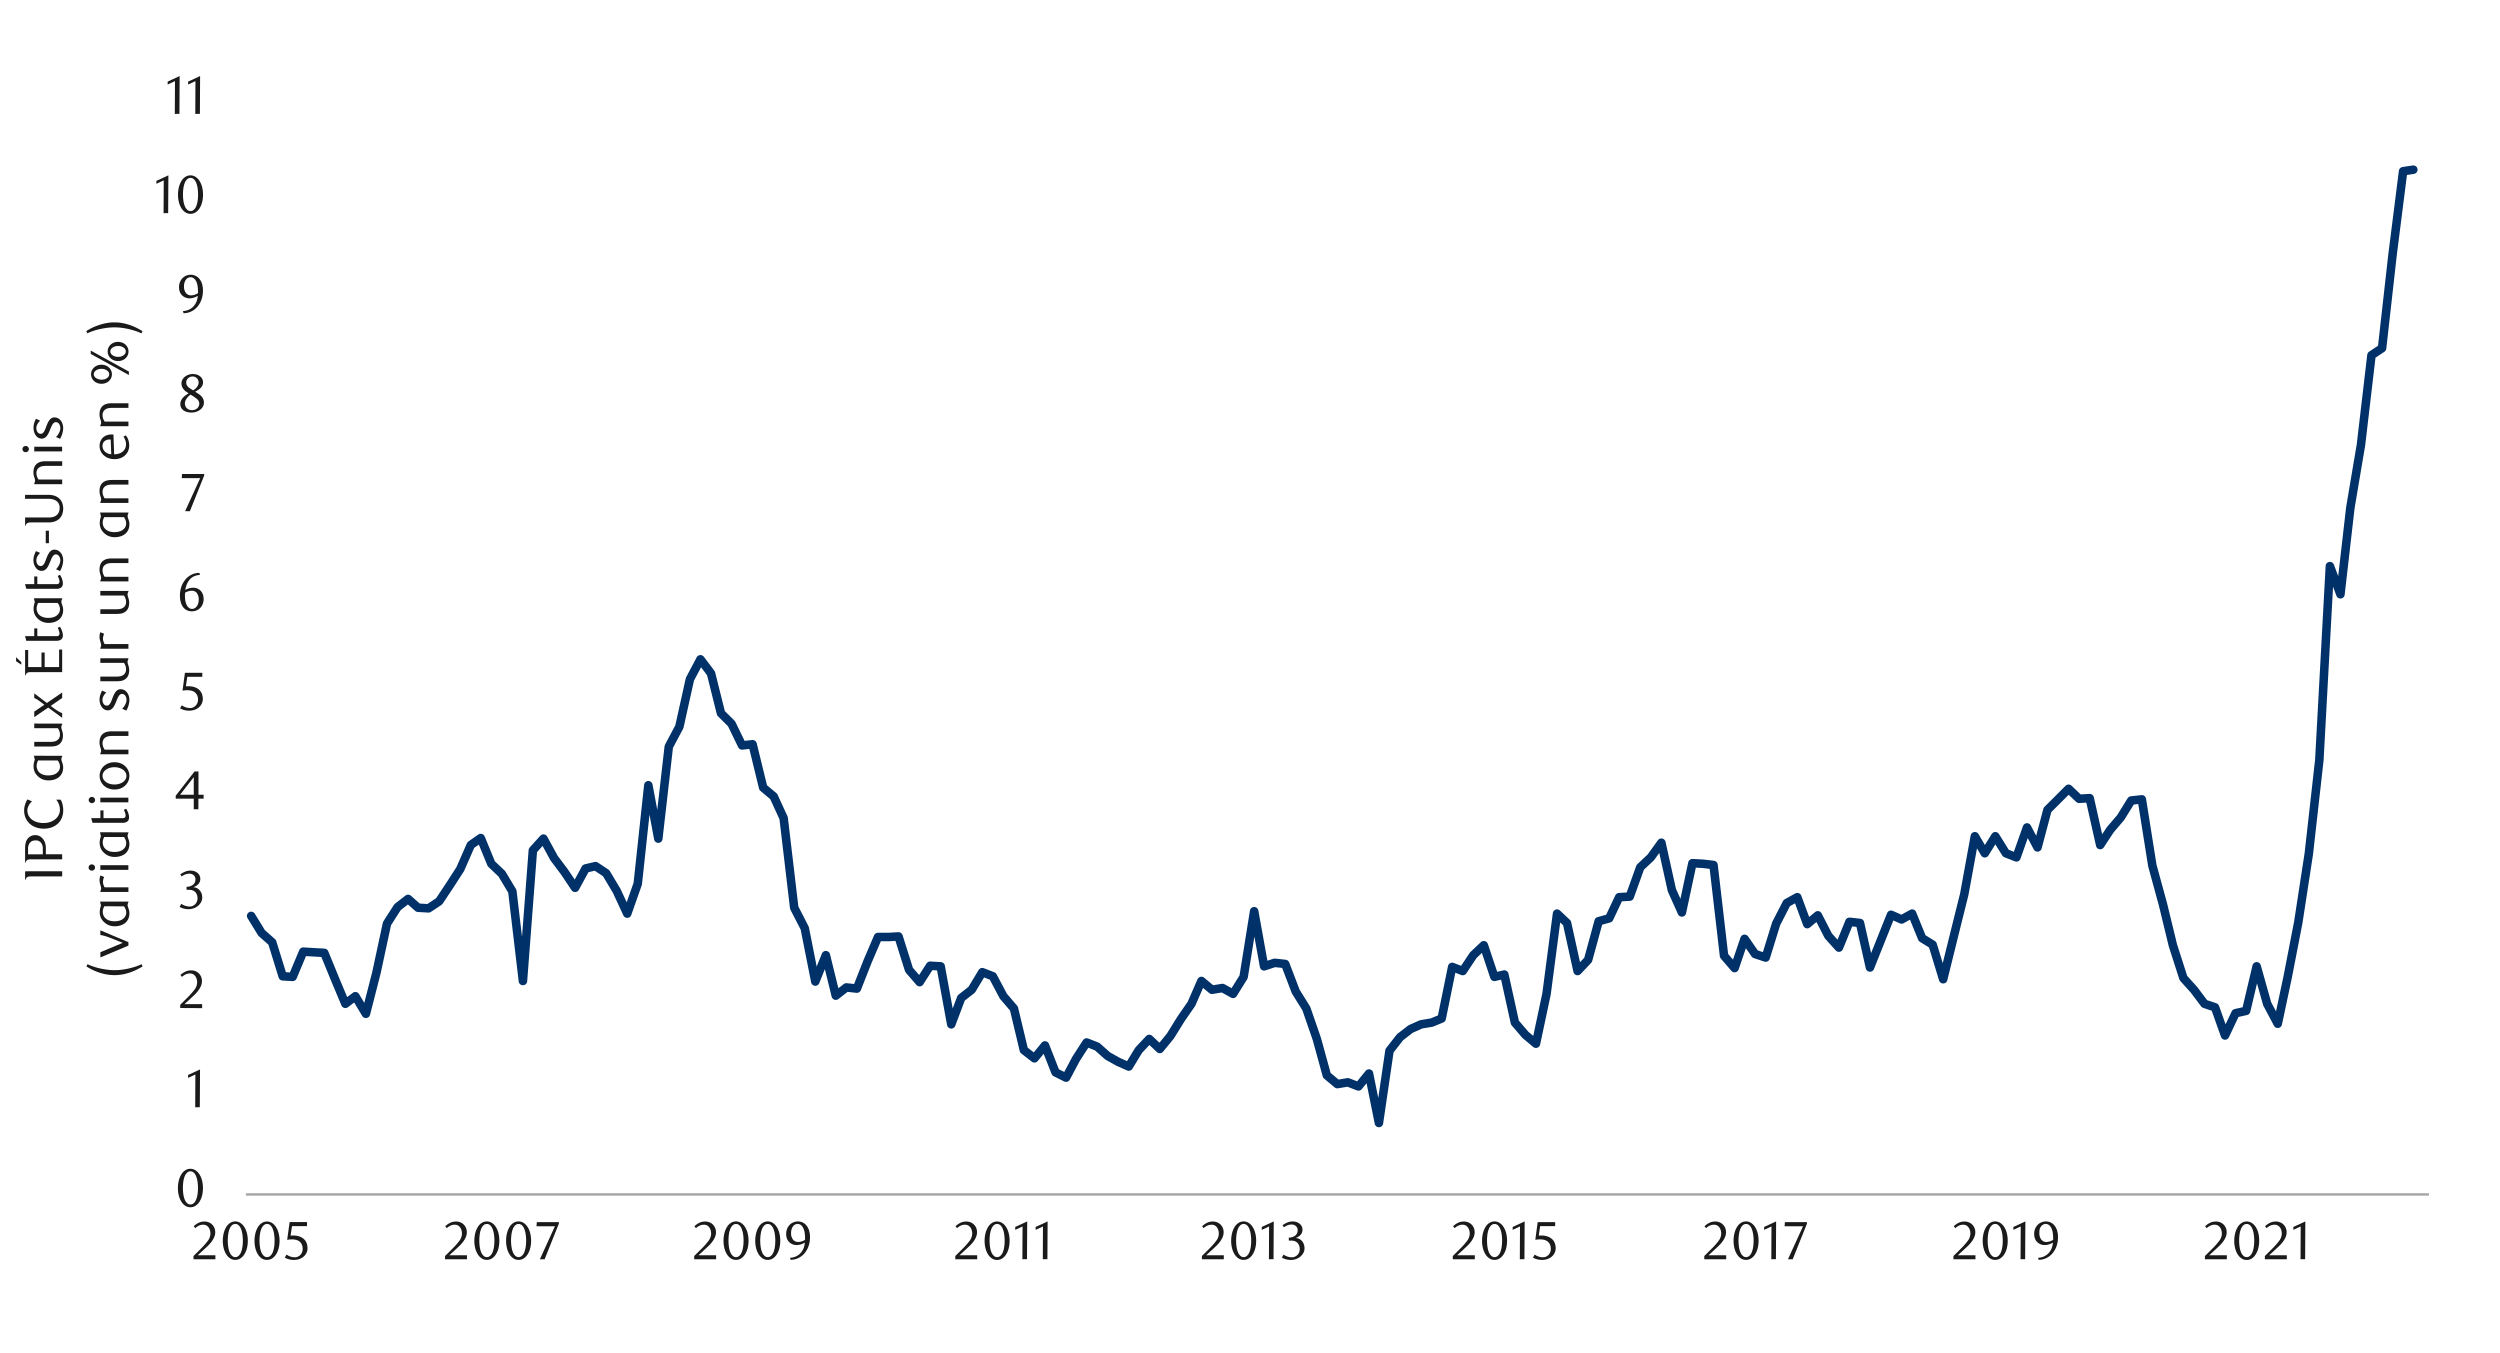 <svg id="Layer_1" data-name="Layer 1" xmlns="http://www.w3.org/2000/svg" xmlns:xlink="http://www.w3.org/1999/xlink" width="1460" height="790" viewBox="0 0 1460 790"><defs><style>.cls-1,.cls-6,.cls-7,.cls-8{fill:none;}.cls-2{clip-path:url(#clip-path);}.cls-3{fill:#e4e6e8;}.cls-4{clip-path:url(#clip-path-2);}.cls-5{clip-path:url(#clip-path-3);}.cls-6,.cls-8{stroke:#003168;stroke-linecap:round;}.cls-6,.cls-7,.cls-8{stroke-linejoin:round;}.cls-6{stroke-width:1.77px;}.cls-7{stroke:#a6a6a6;stroke-width:1.43px;}.cls-8{stroke-width:4.99px;}.cls-9{clip-path:url(#clip-path-4);}.cls-10{fill:#1a1a1a;}</style><clipPath id="clip-path"><rect class="cls-1" x="835.69" y="12377.91" width="441.35" height="244.55"/></clipPath><clipPath id="clip-path-2"><rect class="cls-1" x="808.77" y="12288.77" width="441.35" height="244.55"/></clipPath><clipPath id="clip-path-3"><rect class="cls-1" x="2923.99" y="341.84" width="463.51" height="211.01"/></clipPath><clipPath id="clip-path-4"><rect class="cls-1" x="9.38" y="38.5" width="1441.25" height="713.01"/></clipPath></defs><g class="cls-2"><polygon class="cls-3" points="423.74 12621.67 425.38 12621.67 427.04 12621.67 428.7 12621.67 430.23 12621.67 431.89 12621.67 433.55 12621.67 435.21 12621.67 436.87 12621.67 438.53 12621.67 440.06 12621.67 441.72 12621.67 443.38 12621.67 445.04 -11743.85 446.7 -11743.85 448.36 -11743.85 449.9 -11743.85 451.56 -11743.85 453.22 -11743.85 454.88 12621.67 456.54 12621.67 458.2 12621.67 459.73 12621.67 461.39 12621.67 463.05 12621.67 464.71 12621.67 466.37 12621.67 468.03 12621.67 469.56 12621.67 471.22 12621.67 472.88 12621.67 474.54 -11743.85 476.2 -11743.85 477.74 -11743.85 479.4 -11743.85 481.06 -11743.85 482.72 -11743.85 484.38 -11743.85 486.04 -11743.85 487.57 -11743.85 489.23 -11743.85 490.89 -11743.85 492.55 -11743.85 494.21 -11743.85 495.87 -11743.85 497.4 -11743.85 499.06 -11743.85 500.72 12621.67 502.38 12621.67 504.04 12621.67 505.7 12621.67 507.24 12621.67 508.9 12621.67 510.56 12621.67 512.22 12621.67 513.88 12621.67 515.41 12621.67 517.07 12621.67 518.73 12621.67 520.39 12621.67 522.05 12621.67 523.71 12621.67 525.24 12621.67 526.9 12621.67 528.56 12621.67 530.22 12621.67 531.88 12621.67 533.54 12621.67 535.08 12621.67 536.74 12621.67 538.4 12621.67 540.06 12621.67 541.72 12621.67 543.38 12621.67 544.91 12621.67 546.57 12621.67 548.23 12621.67 549.89 12621.67 551.55 12621.67 553.21 12621.67 554.74 12621.67 556.4 12621.67 558.06 12621.67 559.72 12621.67 561.38 12621.67 562.92 12621.67 564.58 12621.67 566.24 12621.67 567.9 12621.67 569.56 12621.67 571.22 12621.67 572.75 12621.67 574.41 12621.67 576.07 12621.67 577.73 12621.67 579.39 12621.67 581.05 12621.67 582.58 12621.67 584.24 12621.67 585.9 12621.67 587.56 12621.67 589.22 12621.67 590.88 12621.67 592.42 12621.67 594.08 12621.67 595.74 12621.67 597.4 12621.67 599.06 12621.67 600.72 12621.67 602.25 12621.67 603.91 12621.67 605.57 12621.67 607.23 12621.67 608.89 12621.67 610.42 12621.67 612.08 12621.67 613.74 12621.67 615.4 12621.67 617.06 12621.67 618.72 12621.67 620.25 12621.67 621.91 12621.67 623.57 12621.67 625.23 12621.67 626.89 12621.67 628.55 12621.67 630.09 12621.67 631.75 12621.67 633.4 12621.67 635.07 12621.67 636.73 12621.67 638.39 12621.67 639.92 12621.67 641.58 12621.67 643.24 12621.67 644.9 12621.67 646.56 12621.67 648.09 12621.67 649.75 12621.67 651.41 -11743.85 653.07 -11743.85 654.73 -11743.85 656.39 -11743.85 657.92 -11743.85 659.58 -11743.85 661.25 -11743.85 662.9 -11743.85 664.57 12621.67 666.23 12621.67 667.76 12621.67 669.42 12621.67 671.08 12621.67 672.74 12621.67 674.4 12621.67 676.06 12621.67 677.59 12621.67 679.25 12621.67 680.91 12621.67 682.57 12621.67 684.23 12621.67 685.89 12621.67 687.42 12621.67 689.08 12621.67 690.74 12621.67 692.4 12621.67 694.07 12621.67 695.6 12621.67 697.26 12621.67 698.92 12621.67 700.58 12621.67 702.24 12621.67 703.9 12621.67 705.43 12621.67 707.09 12621.67 708.75 12621.67 710.41 12621.67 712.07 12621.67 713.73 12621.67 715.26 12621.67 716.92 12621.67 718.58 12621.67 720.24 12621.67 721.9 12621.67 723.57 12621.67 725.1 12621.67 726.76 12621.67 728.42 12621.67 730.08 12621.67 731.74 12621.67 733.27 12621.67 734.93 12621.67 736.59 12621.67 738.25 12621.67 739.91 12621.67 741.57 12621.67 743.1 12621.67 744.76 12621.67 746.42 12621.67 748.08 12621.67 749.74 12621.67 751.4 12621.67 752.94 12621.67 754.6 12621.67 756.26 12621.67 757.92 12621.67 759.58 12621.67 761.24 12621.67 762.77 12621.67 764.43 12621.67 766.09 12621.67 767.75 12621.67 769.41 12621.67 771.07 12621.67 772.6 12621.67 774.26 12621.67 775.92 12621.67 777.58 12621.67 779.24 12621.67 780.78 12621.67 782.44 12621.67 784.1 12621.67 785.76 12621.67 787.42 12621.67 789.08 12621.67 790.61 12621.67 792.27 12621.67 793.93 12621.67 795.59 12621.67 797.25 12621.67 798.91 12621.67 800.44 12621.67 802.1 12621.67 803.76 12621.67 805.42 12621.67 807.08 12621.67 808.74 12621.67 810.27 12621.67 811.94 12621.67 813.6 12621.67 815.26 12621.67 816.92 12621.67 818.58 12621.67 820.11 12621.67 821.77 12621.67 823.43 12621.67 825.09 12621.67 826.75 12621.67 828.28 12621.67 829.94 12621.67 831.61 12621.67 833.27 12621.67 834.93 12621.67 836.59 12621.67 838.12 12621.67 839.78 12621.67 841.44 12621.67 843.1 12621.67 844.76 12621.67 846.42 12621.67 847.95 12621.67 849.61 12621.67 851.27 12621.67 852.93 12621.67 854.59 12621.67 856.25 12621.67 857.78 12621.67 859.44 12621.67 861.1 -11743.85 862.76 -11743.85 864.43 -11743.85 865.96 -11743.85 867.62 -11743.85 869.28 -11743.85 870.94 -11743.85 872.6 -11743.85 874.26 12621.67 875.79 12621.67 877.45 12621.67 879.11 12621.67 880.77 12621.67 882.43 12621.67 884.09 12621.67 885.62 12621.67 887.28 12621.67 888.94 12621.67 890.6 12621.67 892.26 12621.67 893.92 12621.67 895.46 12621.67 897.12 12621.67 898.78 12621.67 900.44 12621.67 902.1 12621.67 903.76 12621.67 905.29 12621.67 906.95 12621.67 908.61 12621.67 910.27 12621.67 911.93 12621.67 913.46 12621.67 915.12 12621.67 916.78 12621.67 918.44 12621.67 920.1 12621.67 921.76 12621.67 923.3 12621.67 924.96 12621.67 926.62 12621.67 928.28 12621.67 929.94 12621.67 931.6 12621.67 933.13 12621.67 934.79 12621.67 936.45 12621.67 938.11 12621.67 939.77 12621.67 941.43 12621.67 942.96 12621.67 944.62 12621.67 946.28 12621.67 947.94 12621.67 949.6 12621.67 951.26 12621.67 952.8 12621.67 954.46 12621.67 956.12 12621.67 957.78 12621.67 959.44 12621.67 960.97 12621.67 962.63 12621.67 964.29 12621.67 965.95 12621.67 967.61 12621.67 969.27 12621.67 970.8 12621.67 972.46 12621.67 974.12 12621.67 975.78 12621.67 977.44 12621.67 979.1 12621.67 980.64 12621.67 982.3 12621.67 983.96 12621.67 985.62 12621.67 987.28 12621.67 988.94 12621.67 990.47 12621.67 992.13 12621.67 993.79 -11743.85 995.45 -11743.85 997.11 -11743.85 998.64 -11743.85 1000.3 -11743.85 1001.96 -11743.85 1003.62 -11743.85 1005.28 -11743.85 1006.94 -11743.85 1008.48 -11743.85 1010.14 -11743.85 1011.8 -11743.85 1013.46 -11743.85 1015.12 -11743.85 1016.78 -11743.85 1018.31 -11743.85 1019.97 -11743.85 1021.63 -11743.85 1023.29 12621.67 1024.95 12621.67 1026.61 12621.67 1028.14 12621.67 1029.8 12621.67 1031.46 12621.67 1033.12 12621.67 1034.78 12621.67 1036.44 12621.67 1037.98 12621.67 1039.64 12621.67 1041.3 12621.67 1042.96 12621.67 1044.62 12621.67 1046.15 12621.67 1047.81 12621.67 1049.47 12621.67 1051.13 12621.67 1052.79 12621.67 1054.45 12621.67 1055.98 12621.67 1057.64 12621.67 1059.3 12621.67 1060.96 12621.67 1062.62 12621.67 1064.28 12621.67 1065.81 12621.67 1067.47 12621.67 1069.13 12621.67 1070.8 12621.67 1072.46 12621.67 1074.12 12621.67 1075.65 12621.67 1077.31 12621.67 1078.97 12621.67 1080.63 12621.67 1082.29 12621.67 1083.95 12621.67 1085.48 12621.67 1087.14 12621.67 1088.8 12621.67 1090.46 12621.67 1092.12 12621.67 1093.65 12621.67 1095.31 12621.67 1096.97 12621.67 1098.63 12621.67 1100.29 12621.67 1101.95 12621.67 1103.49 12621.67 1105.15 12621.67 1106.81 12621.67 1108.47 12621.67 1110.13 12621.67 1111.79 12621.67 1113.32 12621.67 1114.98 12621.67 1116.64 12621.67 1118.3 12621.67 1119.96 12621.67 1121.62 12621.67 1123.15 12621.67 1124.81 12621.67 1126.47 12621.67 1128.13 12621.67 1129.79 12621.67 1131.33 12621.67 1132.99 12621.67 1134.65 12621.67 1136.31 12621.67 1137.97 12621.67 1139.63 12621.67 1141.16 12621.67 1142.82 12621.67 1144.48 12621.67 1146.14 12621.67 1147.8 12621.67 1149.46 12621.67 1150.99 12621.67 1152.65 12621.67 1154.31 12621.67 1155.97 12621.67 1157.63 12621.67 1159.29 12621.67 1160.83 12621.67 1162.49 12621.67 1164.15 12621.67 1165.81 12621.67 1167.47 12621.67 1169.13 12621.67 1170.66 12621.67 1172.32 12621.67 1173.98 12621.67 1175.64 12621.67 1177.3 12621.67 1178.83 12621.67 1180.49 12621.67 1182.15 12621.67 1183.81 12621.67 1185.47 12621.67 1187.13 12621.67 1188.67 12621.67 1190.33 12621.67 1191.99 12621.67 1193.65 12621.67 1195.31 12621.67 1196.97 12621.67 1198.5 12621.67 1200.16 12621.67 1201.82 12621.67 1203.48 12621.67 1205.14 12621.67 1206.8 12621.67 1208.33 12621.67 1209.99 12621.67 1211.65 12621.67 1213.31 12621.67 1214.97 12621.67 1216.51 12621.67 1218.17 12621.67 1219.83 12621.67 1221.49 12621.67 1223.15 12621.67 1224.81 12621.67 1226.34 12621.67 1228 12621.67 1229.66 12621.67 1231.32 12621.67 1232.98 -11743.85 1234.64 -11743.85 1236.17 12621.67 1237.83 12621.67 1239.49 12621.67 1241.15 12621.67 1242.81 12621.67 1244.47 12621.67 1246.01 12621.67 1247.67 12621.67 1249.33 12621.67 1250.99 12621.67 1252.65 12621.67 1254.31 12621.67 1255.84 12621.67 1257.5 12621.67 1259.16 12621.67 1260.82 12621.67 1262.48 12621.67 1264.01 12621.67 1265.67 12621.67 1267.33 12621.67 1268.99 12621.67 1270.65 12621.67 1272.31 12621.67 1273.9 12621.67 1272.31 12621.67 1270.65 12621.67 1268.99 12621.67 1267.33 12621.67 1265.67 12621.67 1264.01 12621.67 1262.48 12621.67 1260.82 12621.67 1259.16 12621.67 1257.5 12621.67 1255.84 12621.67 1254.31 12621.67 1252.65 12621.67 1250.99 12621.67 1249.33 12621.67 1247.67 12621.67 1246.01 12621.67 1244.47 12621.67 1242.81 12621.67 1241.15 12621.67 1239.49 12621.67 1237.83 12621.67 1236.17 12621.67 1234.64 12621.67 1232.98 12621.67 1231.32 12621.67 1229.66 12621.67 1228 12621.67 1226.34 12621.67 1224.81 12621.67 1223.15 12621.67 1221.49 12621.67 1219.83 12621.67 1218.17 12621.67 1216.51 12621.67 1214.97 12621.67 1213.31 12621.67 1211.65 12621.67 1209.99 12621.67 1208.33 12621.67 1206.8 12621.67 1205.14 12621.67 1203.48 12621.67 1201.82 12621.67 1200.16 12621.67 1198.5 12621.67 1196.97 12621.67 1195.31 12621.67 1193.65 12621.67 1191.99 12621.67 1190.33 12621.67 1188.67 12621.67 1187.13 12621.67 1185.47 12621.67 1183.81 12621.67 1182.15 12621.67 1180.49 12621.67 1178.83 12621.67 1177.3 12621.67 1175.64 12621.67 1173.98 12621.67 1172.32 12621.67 1170.66 12621.67 1169.13 12621.67 1167.47 12621.67 1165.81 12621.67 1164.15 12621.67 1162.49 12621.67 1160.83 12621.67 1159.29 12621.67 1157.63 12621.67 1155.97 12621.67 1154.31 12621.67 1152.65 12621.67 1150.99 12621.67 1149.46 12621.67 1147.8 12621.67 1146.14 12621.67 1144.48 12621.67 1142.82 12621.67 1141.16 12621.67 1139.63 12621.67 1137.97 12621.67 1136.31 12621.67 1134.65 12621.67 1132.99 12621.67 1131.33 12621.67 1129.79 12621.67 1128.13 12621.67 1126.47 12621.67 1124.81 12621.67 1123.15 12621.67 1121.62 12621.67 1119.96 12621.67 1118.3 12621.67 1116.64 12621.67 1114.98 12621.67 1113.32 12621.67 1111.79 12621.67 1110.13 12621.67 1108.47 12621.67 1106.81 12621.67 1105.15 12621.67 1103.49 12621.67 1101.95 12621.67 1100.29 12621.67 1098.63 12621.67 1096.97 12621.67 1095.31 12621.67 1093.65 12621.67 1092.12 12621.67 1090.46 12621.67 1088.8 12621.67 1087.14 12621.67 1085.48 12621.67 1083.95 12621.67 1082.29 12621.67 1080.63 12621.67 1078.97 12621.67 1077.31 12621.67 1075.65 12621.67 1074.12 12621.67 1072.46 12621.67 1070.8 12621.67 1069.13 12621.67 1067.47 12621.67 1065.81 12621.67 1064.28 12621.67 1062.62 12621.67 1060.96 12621.67 1059.3 12621.67 1057.64 12621.67 1055.98 12621.67 1054.45 12621.67 1052.79 12621.67 1051.13 12621.67 1049.47 12621.67 1047.81 12621.67 1046.15 12621.67 1044.62 12621.67 1042.96 12621.67 1041.3 12621.67 1039.64 12621.67 1037.98 12621.67 1036.44 12621.67 1034.78 12621.67 1033.12 12621.67 1031.46 12621.67 1029.8 12621.67 1028.14 12621.67 1026.61 12621.67 1024.95 12621.67 1023.29 12621.67 1021.63 12621.67 1019.97 12621.67 1018.31 12621.67 1016.78 12621.67 1015.12 12621.67 1013.46 12621.67 1011.8 12621.67 1010.14 12621.67 1008.48 12621.67 1006.94 12621.67 1005.28 12621.67 1003.62 12621.67 1001.96 12621.67 1000.3 12621.67 998.64 12621.67 997.11 12621.67 995.45 12621.67 993.79 12621.67 992.13 12621.67 990.47 12621.67 988.94 12621.67 987.28 12621.67 985.62 12621.67 983.96 12621.67 982.3 12621.67 980.64 12621.67 979.1 12621.67 977.44 12621.67 975.78 12621.67 974.12 12621.67 972.46 12621.67 970.8 12621.67 969.27 12621.67 967.61 12621.67 965.95 12621.67 964.29 12621.67 962.63 12621.67 960.97 12621.67 959.44 12621.67 957.78 12621.67 956.12 12621.67 954.46 12621.67 952.8 12621.67 951.26 12621.67 949.6 12621.67 947.94 12621.67 946.28 12621.67 944.62 12621.67 942.96 12621.67 941.43 12621.67 939.77 12621.67 938.11 12621.67 936.45 12621.67 934.79 12621.67 933.13 12621.67 931.6 12621.67 929.94 12621.67 928.28 12621.67 926.62 12621.67 924.96 12621.67 923.3 12621.67 921.76 12621.67 920.1 12621.67 918.44 12621.67 916.78 12621.67 915.12 12621.67 913.46 12621.67 911.93 12621.67 910.27 12621.67 908.61 12621.67 906.95 12621.67 905.29 12621.67 903.76 12621.67 902.1 12621.67 900.44 12621.67 898.78 12621.67 897.12 12621.67 895.46 12621.67 893.92 12621.67 892.26 12621.67 890.6 12621.67 888.94 12621.67 887.28 12621.67 885.62 12621.67 884.09 12621.67 882.43 12621.67 880.77 12621.67 879.11 12621.67 877.45 12621.67 875.79 12621.67 874.26 12621.67 872.6 12621.67 870.94 12621.67 869.28 12621.67 867.62 12621.67 865.96 12621.67 864.43 12621.67 862.76 12621.67 861.1 12621.67 859.44 12621.67 857.78 12621.67 856.25 12621.67 854.59 12621.67 852.93 12621.67 851.27 12621.67 849.61 12621.67 847.95 12621.67 846.42 12621.67 844.76 12621.67 843.1 12621.67 841.44 12621.67 839.78 12621.67 838.12 12621.67 836.59 12621.67 834.93 12621.67 833.27 12621.67 831.61 12621.67 829.94 12621.67 828.28 12621.67 826.75 12621.67 825.09 12621.67 823.43 12621.67 821.77 12621.67 820.11 12621.67 818.58 12621.67 816.92 12621.67 815.26 12621.67 813.6 12621.67 811.94 12621.67 810.27 12621.67 808.74 12621.67 807.08 12621.67 805.42 12621.67 803.76 12621.67 802.1 12621.67 800.44 12621.67 798.91 12621.67 797.25 12621.67 795.59 12621.67 793.93 12621.67 792.27 12621.67 790.61 12621.67 789.08 12621.67 787.42 12621.67 785.76 12621.67 784.1 12621.67 782.44 12621.67 780.78 12621.67 779.24 12621.67 777.58 12621.67 775.92 12621.67 774.26 12621.67 772.6 12621.67 771.07 12621.67 769.41 12621.67 767.75 12621.67 766.09 12621.67 764.43 12621.67 762.77 12621.67 761.24 12621.67 759.58 12621.67 757.92 12621.67 756.26 12621.67 754.6 12621.67 752.94 12621.67 751.4 12621.67 749.74 12621.67 748.08 12621.67 746.42 12621.67 744.76 12621.67 743.1 12621.67 741.57 12621.67 739.91 12621.67 738.25 12621.67 736.59 12621.67 734.93 12621.67 733.27 12621.67 731.74 12621.67 730.08 12621.67 728.42 12621.67 726.76 12621.67 725.1 12621.67 723.57 12621.67 721.9 12621.67 720.24 12621.67 718.58 12621.67 716.92 12621.67 715.26 12621.67 713.73 12621.67 712.07 12621.67 710.41 12621.67 708.75 12621.67 707.09 12621.67 705.43 12621.67 703.9 12621.67 702.24 12621.67 700.58 12621.67 698.92 12621.67 697.26 12621.67 695.6 12621.67 694.07 12621.67 692.4 12621.67 690.74 12621.67 689.08 12621.67 687.42 12621.67 685.89 12621.67 684.23 12621.67 682.57 12621.67 680.91 12621.67 679.25 12621.67 677.59 12621.67 676.06 12621.67 674.4 12621.67 672.74 12621.67 671.08 12621.67 669.42 12621.67 667.76 12621.67 666.23 12621.67 664.57 12621.67 662.9 12621.67 661.25 12621.67 659.58 12621.67 657.92 12621.67 656.39 12621.67 654.73 12621.67 653.07 12621.67 651.41 12621.67 649.75 12621.67 648.09 12621.67 646.56 12621.67 644.9 12621.67 643.24 12621.67 641.58 12621.67 639.92 12621.67 638.39 12621.67 636.73 12621.67 635.07 12621.67 633.4 12621.67 631.75 12621.67 630.09 12621.67 628.55 12621.67 626.89 12621.67 625.23 12621.67 623.57 12621.67 621.91 12621.67 620.25 12621.67 618.72 12621.67 617.06 12621.67 615.4 12621.67 613.74 12621.67 612.08 12621.67 610.42 12621.67 608.89 12621.67 607.23 12621.67 605.57 12621.67 603.91 12621.67 602.25 12621.67 600.72 12621.67 599.06 12621.67 597.4 12621.67 595.74 12621.67 594.08 12621.67 592.42 12621.67 590.88 12621.67 589.22 12621.67 587.56 12621.67 585.9 12621.67 584.24 12621.67 582.58 12621.67 581.05 12621.67 579.39 12621.67 577.73 12621.67 576.07 12621.67 574.41 12621.67 572.75 12621.67 571.22 12621.67 569.56 12621.67 567.9 12621.67 566.24 12621.67 564.58 12621.67 562.92 12621.67 561.38 12621.67 559.72 12621.67 558.06 12621.67 556.4 12621.67 554.74 12621.67 553.21 12621.67 551.55 12621.67 549.89 12621.67 548.23 12621.67 546.57 12621.67 544.91 12621.67 543.38 12621.67 541.72 12621.67 540.06 12621.67 538.4 12621.67 536.74 12621.67 535.08 12621.67 533.54 12621.67 531.88 12621.67 530.22 12621.67 528.56 12621.67 526.9 12621.67 525.24 12621.67 523.71 12621.67 522.05 12621.67 520.39 12621.67 518.73 12621.67 517.07 12621.67 515.41 12621.67 513.88 12621.67 512.22 12621.67 510.56 12621.67 508.9 12621.67 507.24 12621.67 505.7 12621.67 504.04 12621.67 502.38 12621.67 500.72 12621.67 499.06 12621.67 497.4 12621.67 495.87 12621.67 494.21 12621.67 492.55 12621.67 490.89 12621.67 489.23 12621.67 487.57 12621.67 486.04 12621.67 484.38 12621.67 482.72 12621.67 481.06 12621.67 479.4 12621.67 477.74 12621.67 476.2 12621.67 474.54 12621.67 472.88 12621.67 471.22 12621.67 469.56 12621.67 468.03 12621.67 466.37 12621.67 464.71 12621.67 463.05 12621.67 461.39 12621.67 459.73 12621.67 458.2 12621.67 456.54 12621.67 454.88 12621.67 453.22 12621.67 451.56 12621.67 449.9 12621.67 448.36 12621.67 446.7 12621.67 445.04 12621.67 443.38 12621.67 441.72 12621.67 440.06 12621.67 438.53 12621.67 436.87 12621.67 435.21 12621.67 433.55 12621.67 431.89 12621.67 430.23 12621.67 428.7 12621.67 427.04 12621.67 425.38 12621.67 423.74 12621.67"/></g><g class="cls-4"><path class="cls-3" d="M835.23,12256.67q6-.87,12.09-1.72L845.68-11833h-11.5l-1.64,24089.2Z"/><path class="cls-3" d="M987.84,12244c2.8-.47,5.64-.94,8.51-1.37L994.71-11833H966.87l-1.64,24080.16Q976.53,12245.85,987.84,12244Z"/><path class="cls-3" d="M1205.76,12245.76a4.59,4.59,0,0,1,3.47,1.42L1207.72-11833h-1.66l-1.64,24078.78C1204.87,12245.78,1205.31,12245.76,1205.76,12245.76Z"/><polygon class="cls-3" points="418.12 -11832.99 416.46 12532.53 427.96 12532.53 426.3 -11832.99 418.12 -11832.99"/><polygon class="cls-3" points="447.62 -11832.99 445.96 12532.53 473.8 12532.53 472.14 -11832.99 447.62 -11832.99"/><polygon class="cls-3" points="624.5 -11832.99 622.84 12532.53 637.65 12532.53 635.99 -11832.99 624.5 -11832.99"/></g><g class="cls-5"><polyline class="cls-6" points="-1598.09 533.19 -1592.12 547.88 -1586.05 553.58 -1580.11 559.28 -1574.04 554.55 -1568.09 553.21 -1562.03 551.64 -1556.08 550.06 -1550.01 542.29 -1544.07 546.66 -1538 553.46 -1531.93 559.89 -1525.99 554.06 -1519.92 543.75 -1513.98 532.71 -1507.91 532.71 -1501.96 530.52 -1495.9 535.14 -1489.95 535.14 -1483.88 535.26 -1477.94 537.56 -1471.87 521.18 -1465.93 518.75 -1459.86 513.9 -1453.91 551.64 -1447.85 542.29 -1441.9 542.29 -1435.83 520.94 -1429.89 537.93 -1423.82 537.93 -1417.75 540.47 -1411.81 535.74 -1405.74 543.26 -1399.8 545.93 -1393.73 533.44 -1387.78 538.65 -1381.72 528.46 -1375.77 523.24 -1369.7 520.57 -1363.76 512.69 -1357.69 520.7 -1351.75 510.26 -1345.68 502.74 -1339.73 508.2 -1333.67 503.1 -1327.72 503.71 -1321.65 506.26 -1315.59 491.94 -1309.64 504.68 -1303.57 502.25 -1297.63 523.61 -1291.56 528.1 -1285.62 525.91 -1279.55 521.3 -1273.6 516.81 -1267.54 516.81 -1261.59 523.61 -1255.52 532.59 -1249.58 534.77 -1243.51 534.77 -1237.57 523.61 -1231.5 521.3 -1225.55 519 -1219.49 512.32 -1213.54 512.44 -1207.47 496.67 -1201.41 503.83 -1195.46 501.89 -1189.39 506.74 -1183.45 504.8 -1177.38 507.11 -1171.44 509.41 -1165.37 511.6 -1159.42 515.84 -1153.36 517.9 -1147.41 512.08 -1141.34 514.02 -1135.4 512.08 -1129.33 531.62 -1123.39 529.67 -1117.32 531.62 -1111.37 521.91 -1105.31 510.26 -1099.36 539.38 -1093.29 558.67 -1087.23 571.22 -1081.28 551.64 -1075.21 542.29 -1069.27 544.48 -1063.2 559.16 -1057.26 547.15 -1051.19 555.88 -1045.24 523.61 -1039.18 528.1 -1033.23 489.51 -1027.16 519.24 -1021.22 488.06 -1015.15 504.56 -1009.21 475.56 -1003.14 500.92 -997.19 499.22 -991.13 509.9 -985.18 507.96 -979.11 516.08 -973.05 527.85 -967.1 531.62 -961.03 529.67 -955.09 519.97 -949.02 504.56 -943.08 500.8 -937.01 500.8 -931.06 520.21 -925 522.15 -919.05 514.87 -912.98 516.69 -907.04 518.51 -900.97 534.89 -895.03 558.43 -888.96 545.69 -883.01 529.55 -876.95 496.91 -871 516.45 -864.93 522.15 -858.87 525.91 -852.92 522.15 -846.86 516.69 -840.91 516.69 -834.84 513.05 -828.9 516.81 -822.83 507.83 -816.88 513.42 -810.82 518.75 -804.87 531.13 -798.81 529.31 -792.86 529.31 -786.79 527.61 -780.85 532.83 -774.78 531.13 -768.83 529.43 -762.77 518.75 -756.82 508.08 -750.75 499.22 -744.69 510.14 -738.74 525.91 -732.68 546.18 -726.73 544.6 -720.66 537.93 -714.72 527.61 -708.65 536.47 -702.7 541.69 -696.64 538.17 -690.69 529.43 -684.63 520.45 -678.68 529.43 -672.61 525.91 -666.67 531.25 -660.6 522.27 -654.65 527.61 -648.59 529.43 -642.64 525.91 -636.58 513.17 -630.51 516.69 -624.56 520.45 -618.5 532.95 -612.55 545.57 -606.48 540.11 -600.54 529.43 -594.47 507.23 -588.53 513.05 -582.46 518.63 -576.51 518.63 -570.45 511.47 -564.5 506.26 -558.43 502.74 -552.49 513.66 -546.42 519 -540.47 522.52 -534.41 510.5 -528.46 517.3 -522.4 520.82 -516.33 534.16 -510.38 537.56 -504.32 532.59 -498.37 527.49 -492.3 515.6 -486.36 525.91 -480.29 529.19 -474.35 530.89 -468.28 549.57 -462.33 554.79 -456.27 520.82 -450.32 465.49 -444.25 466.46 -438.31 534.29 -432.24 557.7 -426.3 558.19 -420.23 531.01 -414.28 549.57 -408.22 524.09 -402.15 524.09 -396.2 504.56 -390.14 527.61 -384.19 532.71 -378.12 541.2 -372.18 532.71 -366.11 513.66 -360.17 492.42 -354.1 497.88 -348.15 517.3 -342.09 537.44 -336.14 527.49 -330.07 512.44 -324.13 495.46 -318.06 504.19 -312.12 512.81 -306.05 521.06 -299.98 517.9 -294.04 519.48 -287.97 522.64 -282.02 530.52 -275.96 530.52 -270.01 535.26 -263.94 532.22 -258 535.38 -251.93 535.5 -245.99 529.07 -239.92 527.49 -233.97 520.94 -227.91 524.21 -221.96 520.94 -215.89 521.06 -209.95 524.21 -203.88 524.21 -197.94 519.48 -191.87 511.35 -185.8 505.04 -179.86 505.29 -173.79 505.53 -167.84 502.74 -161.78 506.01 -155.83 507.83 -149.76 519.97 -143.82 525.91 -137.75 534.65 -131.81 537.56 -125.74 539.02 -119.79 542.17 -113.73 540.84 -107.78 540.96 -101.71 542.66 -95.77 547.39 -89.7 552.24 -83.76 532.22 -77.69 505.04 -71.62 468.76 -65.68 461.97 -59.61 464.27 -53.66 472.89 -47.6 473.13 -41.65 473.5 -35.58 489.75 -29.64 502.62 -23.57 515.84 -17.63 515.84 -11.56 524.58 -5.61 529.55 0.45 524.58 6.4 508.56 12.47 497.4 18.41 498.85 24.48 506.74 30.42 512.93 36.49 517.66 42.56 530.52 48.5 525.91 54.57 508.68 60.52 482.72 66.58 479.93 72.53 491.45 78.59 502.13 84.54 505.77 90.61 506.01 96.55 506.26 102.62 506.5 108.57 503.71 114.63 502.01 120.58 499.34 126.65 501.77 132.59 507.83 138.66 522.15 144.6 536.96 150.67 547.03 156.74 551.76 162.68 548.48 168.75 546.9 174.7 538.53 180.76 537.68 186.71 526.88 192.77 523.85 198.72 516.81 204.79 516.81 210.73 510.99 216.8 502.13 222.75 495.46 228.81 495.82 234.76 503.1 240.82 509.17 246.77 513.05 252.84 514.99 258.78 530.4 264.85 526.76 270.92 518.75 276.86 495.94 282.93 493.64 288.87 500.43 294.94 516.45 300.89 534.29 306.95 548.48 312.9 553.7 318.97 551.52 324.91 539.02 330.98 524.94 336.93 515.96 342.99 515.96 348.94 518.75 355 518.75 360.95 520.57 367.02 517.06 372.96 514.51 379.03 496.19 385.1 486.11 391.04 472.04 397.11 481.26 403.05 487.33 409.12 498.73 415.07 503.83 421.13 510.14 427.08 507.47 433.15 499.58 439.09 488.78 445.16 488.18 451.1 489.03 457.17 491.94 463.12 498.01 469.18 508.32 475.13 514.99 481.2 515.72 487.14 512.08 493.21 510.26 499.28 507.96 505.22 503.83 511.29 505.29 517.23 510.26 523.3 518.75 529.25 521.18 535.31 517.66 541.26 513.05 547.33 511.96 553.27 513.29 559.34 516.21 565.28 516.33 571.35 517.42 577.3 514.14 583.36 508.2 589.31 499.95 595.38 495.94 601.32 496.43 607.39 498.01 613.46 503.22 619.4 506.62 625.47 515.84 631.41 513.05 637.48 509.78 643.43 500.43 649.49 503.22 655.44 508.8 661.51 515.6 667.45 521.18 673.52 523.61 679.46 525.91 685.53 525.43 691.48 525.43 697.54 519.48 703.49 517.66 709.56 520.82 715.62 533.56 721.57 540.23 727.64 542.17 733.58 537.8 739.65 533.68 745.59 528.7 751.66 525.43 757.61 522.15 763.67 522.15 769.62 527.25 775.69 534.29 781.63 540.72 787.7 540.84 793.64 538.65 799.71 535.01 805.66 533.07 811.72 529.31 817.67 526.4 823.74 523.37 829.8 528.34 835.75 530.28 841.82 526.4 847.76 513.05 853.83 502.25 859.77 498.49 865.84 503.83 871.79 508.93 877.85 515.11 883.8 518.51 889.87 522.15 895.81 522.64 901.88 522.64 907.82 525.43 913.89 524.46 919.84 523.61 925.9 519.48 931.85 521.3 937.92 522.76 943.98 523.12 949.93 520.94 956 520.09 961.94 520.09 968.01 522.76 973.95 522.27 980.02 517.54 985.97 512.2 992.03 512.69 997.98 518.88 1004.05 528.46 1009.99 533.56 1016.06 536.96 1022 537.08 1028.07 535.86 1034.02 533.32 1040.08 528.1 1046.03 523.24 1052.1 522.27 1058.16 525.43 1064.11 528.95 1070.17 530.28 1076.12 530.77 1082.19 531.13 1088.13 528.95 1094.2 527.61 1100.15 526.28 1106.21 528.95 1112.16 533.92 1118.23 529.92 1124.17 526.76 1130.24 520.45 1136.18 523.61 1142.25 523.12 1148.2 519.97 1154.26 518.63 1160.21 515.96 1166.28 522.27 1172.34 525.91 1178.29 529.43 1184.35 524.58 1190.3 522.76 1196.37 525.91 1202.31 530.28 1208.38 528.1 1214.33 518.75 1220.39 511.11 1226.34 508.56 1232.4 511.47 1238.35 509.78 1244.42 510.02 1250.36 509.29 1256.43 511.96 1262.38 518.39 1268.44 525.91 1274.39 535.26 1280.45 531.62 1286.52 520.45 1292.47 502.98 1298.53 493.88 1304.48 495.7 1310.55 501.89 1316.49 508.68 1322.56 511.6 1328.5 513.66 1334.57 523.61 1340.52 537.08 1346.58 550.55 1352.53 547.39 1358.6 531.62 1364.54 510.99 1370.61 497.16 1376.56 497.52 1382.62 502.62 1388.57 509.05 1394.63 507.11 1400.7 503.59 1406.65 503.83 1412.71 509.17 1418.66 514.63 1424.73 514.39 1430.67 510.99 1436.74 510.75 1442.68 514.02 1448.75 523.12 1454.7 528.22 1460.76 531.86 1466.71 526.88 1472.78 523.12 1478.72 520.09 1484.79 522.88 1490.73 523.85 1496.8 522.88 1502.75 525.91 1508.81 529.19 1514.88 533.8 1520.83 530.52 1526.89 528.58 1532.84 525.55 1538.91 527.49 1544.85 528.83 1550.92 532.22 1556.86 530.52 1562.93 529.19 1568.88 525.55 1574.94 527.61 1580.89 529.92 1586.96 537.44 1592.9 540.11 1598.97 541.2 1604.91 537.68 1610.98 535.62 1616.93 532.95 1622.99 528.7 1629.06 523 1635.01 519.73 1641.07 522.27 1647.02 523 1653.09 521.67 1659.03 517.42 1665.1 517.06 1671.04 520.57 1677.11 523.12 1683.06 523.73 1689.12 520.33 1695.07 523.12 1701.14 530.65 1707.08 542.05 1713.15 543.14 1719.09 533.92 1725.16 521.3 1731.23 513.42 1737.17 511.72 1743.24 511.11 1749.19 509.17 1755.25 511.72 1761.2 518.03 1767.27 528.22 1773.21 534.29 1779.28 536.35 1785.22 532.59 1791.29 525.55 1797.24 517.66 1803.3 516.57 1809.25 521.42 1815.32 526.52 1821.26 524.21 1827.33 517.06 1833.27 511.96 1839.34 512.44 1845.41 517.54 1851.35 522.27 1857.42 526.88 1863.37 528.1 1869.43 530.16 1875.38 529.19 1881.45 530.4 1887.39 529.43 1893.46 531.13 1899.4 527.49 1905.47 527.85 1911.42 526.16 1917.48 533.19 1923.43 537.56 1929.5 542.9 1935.44 538.65 1941.51 533.07 1947.45 525.55 1953.52 522.76 1959.59 520.33 1965.53 525.91 1971.6 532.71 1977.55 541.57 1983.61 538.65 1989.56 534.16 1995.63 527.25 2001.57 525.91 2007.64 525.55 2013.58 527.61 2019.65 529.8 2025.6 535.38 2031.66 542.17 2037.61 555.76 2043.68 564.14 2049.62 567.29 2055.69 556.13 2061.63 538.65 2067.7 526.64 2073.77 522.64 2079.71 526.64 2085.78 525.91 2091.73 533.44 2097.79 528.7 2103.74 525.06 2109.8 503.22 2115.75 502.62 2121.82 503.22 2127.76 514.63 2133.83 518.51 2139.78 523.24 2145.84 526.28 2151.79 526.64 2157.86 524.34 2163.8 522.03 2169.87 520.21 2175.81 520.94 2181.88 522.03 2187.95 524.7 2193.89 525.06 2199.96 526.28 2205.91 525.43 2211.97 525.43 2217.92 523.61 2223.98 523.24 2229.93 523.24 2236 525.06 2241.94 527.01 2248.01 528.46 2253.96 529.92 2260.02 532.22 2265.97 533.68 2272.03 535.98 2277.98 536.59 2284.05 536.35 2289.99 533.56 2296.06 530.4 2302.13 529.31 2308.07 528.34 2314.14 526.76 2320.08 523.49 2326.15 520.21 2332.1 518.27 2338.16 516.93 2344.11 518.75 2350.18 517.3 2356.12 521.06 2362.19 523.24 2368.14 530.65 2374.2 535.01 2380.15 539.26 2386.21 540.96 2392.16 540.72 2398.23 540.84 2404.17 542.78 2410.24 543.63 2416.31 541.32 2422.25 536.96 2428.32 540.84 2434.26 546.9 2440.33 545.69 2446.28 533.8 2452.34 521.42 2458.29 521.79 2464.36 515.24 2470.3 507.11 2476.37 484.66 2482.31 480.78 2488.38 477.5 2494.33 484.78 2500.39 497.03 2506.34 514.51 2512.41 530.04 2518.35 534.04 2524.42 527.37 2530.49 522.76 2536.43 516.69 2542.5 518.15 2548.44 519.24 2554.51 520.94 2560.46 519.85 2566.52 518.03 2572.47 520.7 2578.54 525.91 2584.48 529.19 2590.55 524.82 2596.49 515.48 2602.56 509.9 2608.51 508.56 2614.57 514.63 2620.52 518.75 2626.59 522.76 2632.53 524.46 2638.6 528.95 2644.67 533.8 2650.61 535.62 2656.68 529.55 2662.62 519.97 2668.69 515.36 2674.64 519.12 2680.7 528.34 2686.65 534.89 2692.72 536.23 2698.66 532.59 2704.73 527.25 2710.67 523.24 2716.74 522.88 2722.69 527.01 2728.75 529.92 2734.7 530.4 2740.76 526.4 2746.83 524.21 2752.78 522.15 2758.84 519.85 2764.79 518.15 2770.86 517.18 2776.8 518.88 2782.87 524.82 2788.81 530.28 2794.88 535.62 2800.83 533.92 2806.89 531.86 2812.84 528.34 2818.91 525.91 2824.85 524.21 2830.92 522.52 2836.86 526.76 2842.93 532.83 2848.88 539.99 2854.94 540.23 2861.01 526.64 2866.96 519.12 2873.02 513.05 2878.97 518.63 2885.04 519.48 2890.98 523.49 2897.05 529.31 2902.99 532.59 2909.06 535.26 2915.01 538.05 2921.07 538.65 2927.02 532.22 2933.09 529.07 2939.03 526.88 2945.1 522.76 2951.05 516.93 2957.11 521.42 2963.06 533.8 2969.13 538.78 2975.19 526.03 2981.14 529.67 2987.21 536.23 2993.15 545.45 2999.22 538.65 3005.16 530.65 3011.23 526.76 3017.18 526.52 3023.24 526.28 3029.19 531.62 3035.26 532.34 3041.2 532.34 3047.27 535.98 3053.21 522.27 3059.28 520.57 3065.23 513.78 3071.29 523.49 3077.24 527.01 3083.31 528.46 3089.37 530.16 3095.32 526.28 3101.38 525.19 3107.33 521.79 3113.4 521.06 3119.34 526.16 3125.41 524.09 3131.36 521.3 3137.42 516.21 3143.37 518.63 3149.44 528.83 3155.38 533.44 3161.45 534.65 3167.39 530.65 3173.46 520.94 3179.41 518.27 3185.47 511.6 3191.42 519.12 3197.49 524.34 3203.55 534.41 3209.5 533.44 3215.56 536.47 3221.51 533.07 3227.58 529.19 3233.52 528.34 3239.59 525.79 3245.54 536.11 3251.6 518.88 3257.55 488.42 3263.61 447.89 3269.56 458.21 3275.63 500.43 3281.57 534.65 3287.64 543.51 3293.59 539.75 3299.65 532.22 3305.6 476.29 3311.66 427.63 3317.73 367 3323.68 427.99 3329.74 479.32 3335.69 534.53 3341.76 521.79 3347.7 502.37 3353.77 481.14 3359.72 486.96 3365.78 501.77 3371.73 539.62 3377.77 548.97"/></g><line class="cls-7" x1="143.62" y1="697.56" x2="1418.5" y2="697.56"/><polyline class="cls-8" points="146.68 534.9 152.77 544.83 158.95 550.3 165.1 570.15 170.91 570.49 177.08 555.77 183.23 556.13 189.38 556.47 195.55 571.53 201.7 586.22 207.54 581.8 213.69 592.06 219.83 568.09 226.01 539.36 232.16 529.77 238.33 524.97 244.14 530.11 250.29 530.47 256.47 526.36 262.61 517.11 268.79 507.55 274.94 493.5 280.75 489.41 286.92 504.44 293.07 510.28 299.22 520.55 305.39 572.89 311.2 496.58 317.38 489.75 323.52 501.03 329.67 509.24 335.85 518.49 342 507.18 347.81 505.83 353.98 509.94 360.13 520.21 366.31 533.55 372.45 516.09 378.63 458.59 384.44 489.75 390.58 436.03 396.76 424.38 402.91 396.66 409.06 385.05 415.23 393.25 421.04 416.52 427.22 422.66 433.36 435.33 439.51 434.65 445.69 459.97 451.83 465.11 457.64 477.77 463.82 530.11 469.97 542.09 476.14 573.22 482.29 557.83 488.1 581.46 494.28 576.66 500.42 577.34 506.6 561.61 512.75 547.22 518.89 547.22 524.73 546.88 530.88 566.4 537.06 573.56 543.2 564 549.35 564.34 555.53 598.21 561.34 582.81 567.48 578.02 573.66 567.75 579.81 570.15 585.98 581.8 592.13 588.96 597.94 613.27 604.12 618.06 610.26 610.53 616.44 626.27 622.59 629.34 628.39 618.4 634.57 608.81 640.72 611.21 646.87 616.68 653.04 620.12 659.19 622.86 665.03 613.27 671.17 606.75 677.32 612.59 683.5 605.06 689.65 595.13 695.82 586.22 701.63 572.89 707.78 578.02 713.95 577 720.1 580.41 726.28 570.49 732.42 532.16 738.23 564.34 744.41 562.28 750.56 562.96 756.71 579.06 762.88 588.96 769.03 606.75 774.87 627.99 781.01 633.12 787.16 632.08 793.34 634.47 799.49 626.95 805.29 655.82 811.47 613.61 817.62 605.74 823.79 600.95 829.94 598.21 836.12 597.19 841.93 594.8 848.07 564.68 854.25 567.08 860.4 557.83 866.54 552.02 872.72 570.49 878.53 569.13 884.71 597.19 890.85 604.38 897 609.52 903.18 580.41 909.32 533.55 915.13 539.02 921.31 567.08 927.46 560.56 933.63 538 939.78 536.28 945.59 523.96 951.76 523.62 957.91 506.5 964.09 500.69 970.24 492.15 976.38 519.84 982.22 532.87 988.37 504.11 994.52 504.44 1000.69 505.15 1006.84 558.16 1013.01 565.36 1018.82 548.27 1024.97 557.15 1031.15 559.21 1037.3 539.36 1043.47 527.37 1049.62 523.96 1055.43 539.69 1061.6 534.56 1067.75 546.55 1073.93 553.4 1080.08 538.34 1086.22 539.02 1092.06 565.02 1098.21 549.62 1104.36 534.22 1110.53 536.96 1116.68 533.55 1122.52 547.9 1128.66 551.68 1134.81 571.87 1140.99 546.88 1147.13 522.24 1153.31 488.37 1159.12 498.3 1165.27 488.37 1171.44 498.3 1177.59 500.69 1183.77 483.24 1189.91 494.88 1195.72 472.97 1201.9 466.82 1208.05 460.65 1214.19 466.49 1220.37 466.12 1226.52 493.5 1232.36 484.62 1238.5 477.43 1244.65 467.5 1250.83 466.82 1256.97 505.49 1263.15 528.08 1268.96 552.02 1275.11 571.19 1281.28 578.02 1287.43 586.22 1293.58 588.28 1299.41 604.72 1305.56 591.72 1311.74 590.34 1317.88 564.34 1324.03 586.22 1330.21 597.87 1336.02 570.49 1342.19 538.68 1348.34 498.63 1354.49 443.9 1360.66 330.62 1366.81 347.06 1372.62 296.41 1378.8 259.81 1384.94 207.44 1391.12 203.35 1397.27 148.59 1403.42 100 1409.37 99.1"/><g class="cls-9"><path class="cls-10" d="M118.52,693.85a17.69,17.69,0,0,1-.55,4.51,12.07,12.07,0,0,1-1.54,3.54,7.57,7.57,0,0,1-2.33,2.32,5.45,5.45,0,0,1-2.93.82,5.34,5.34,0,0,1-2.89-.83,7.68,7.68,0,0,1-2.29-2.32,12.26,12.26,0,0,1-1.53-3.53,17.57,17.57,0,0,1-.55-4.48,18.1,18.1,0,0,1,.55-4.54,12.93,12.93,0,0,1,1.51-3.59,7.23,7.23,0,0,1,2.29-2.34,5.5,5.5,0,0,1,5.84,0,7.54,7.54,0,0,1,2.33,2.34,12.32,12.32,0,0,1,1.54,3.58A17.83,17.83,0,0,1,118.52,693.85Zm-2.9,0a24.61,24.61,0,0,0-.28-3.87,13.54,13.54,0,0,0-.84-3.12,5.61,5.61,0,0,0-1.36-2.06,2.8,2.8,0,0,0-1.92-.74,2.77,2.77,0,0,0-1.92.74,5.54,5.54,0,0,0-1.37,2,13.31,13.31,0,0,0-.84,3.08,26.68,26.68,0,0,0,0,7.71,13.25,13.25,0,0,0,.85,3.09,5.77,5.77,0,0,0,1.39,2,2.73,2.73,0,0,0,1.89.74,2.81,2.81,0,0,0,1.9-.74,5.39,5.39,0,0,0,1.38-2,13.36,13.36,0,0,0,.84-3.07A24,24,0,0,0,115.62,693.9Z"/></g><g class="cls-9"><path class="cls-10" d="M114,646.65l.1-19.16-4.28,2v-1.7l7-3.24-.13,22.06Z"/></g><g class="cls-9"><path class="cls-10" d="M105.25,588.68v-1.89l4.15-4.12a41.18,41.18,0,0,0,4.17-4.71,7.11,7.11,0,0,0,1.56-4.2,6.94,6.94,0,0,0-.3-2.09A5.55,5.55,0,0,0,114,570a3.75,3.75,0,0,0-1.31-1.1,3.7,3.7,0,0,0-1.75-.4,5.94,5.94,0,0,0-2.54.55,7.85,7.85,0,0,0-2.11,1.47l-.92-1.14a12.46,12.46,0,0,1,3-2,7.74,7.74,0,0,1,3.33-.68,6.47,6.47,0,0,1,2.42.45,6,6,0,0,1,2,1.29,6.16,6.16,0,0,1,1.33,2,6.31,6.31,0,0,1,.49,2.53,7,7,0,0,1-.55,2.75,13,13,0,0,1-1.35,2.43,17.58,17.58,0,0,1-1.7,2.06q-.9.93-1.62,1.59l-5,4.62h10.32v2.33Z"/></g><g class="cls-9"><path class="cls-10" d="M112.93,518.13a5.3,5.3,0,0,1,3.74,1.87,6.24,6.24,0,0,1,1.06,1.85,6.63,6.63,0,0,1,.37,2.27,5.7,5.7,0,0,1-.66,2.7,7.35,7.35,0,0,1-1.76,2.17,8.35,8.35,0,0,1-2.56,1.45,8.71,8.71,0,0,1-3,.52,12,12,0,0,1-2.48-.27,10,10,0,0,1-2.76-1.08l1-1.8a8.43,8.43,0,0,0,4.92,1.61,4.38,4.38,0,0,0,1.7-.35,4.91,4.91,0,0,0,1.47-1,4.55,4.55,0,0,0,1-1.48,4.87,4.87,0,0,0,.38-1.94,5.75,5.75,0,0,0-.37-2.16,4.77,4.77,0,0,0-1-1.57,4.14,4.14,0,0,0-1.51-.94,5.31,5.31,0,0,0-1.84-.32h-1.67v-1.76a6.31,6.31,0,0,0,3.72-1.17,3.8,3.8,0,0,0,1.45-3.22,3,3,0,0,0-1-2.36,3.57,3.57,0,0,0-2.47-.92,6.61,6.61,0,0,0-2.34.4,10.33,10.33,0,0,0-2.27,1.21l-.75-1.2a14.47,14.47,0,0,1,2.87-1.61,8,8,0,0,1,3-.59,7.31,7.31,0,0,1,2.36.36,5.79,5.79,0,0,1,1.82,1,4.55,4.55,0,0,1,1.2,1.52,4.46,4.46,0,0,1,.43,1.95,4.37,4.37,0,0,1-.32,1.7,4.66,4.66,0,0,1-.85,1.36,5.22,5.22,0,0,1-1.26,1A9.21,9.21,0,0,1,112.93,518.13Z"/></g><g class="cls-9"><path class="cls-10" d="M115.86,466.41v6.2h-2.71v-6.2H102.61v-1.7l11-14.17h2.3v13.6h3v2.27Zm-2.71-12.59-8,10.32h8Z"/></g><g class="cls-9"><path class="cls-10" d="M118.12,395.27h-8.75l-.81,5.51.69,0h.69a10.78,10.78,0,0,1,4.14.69,7.18,7.18,0,0,1,2.61,1.76,6.24,6.24,0,0,1,1.35,2.38,8.49,8.49,0,0,1,.4,2.53,6.23,6.23,0,0,1-.65,2.85,6.65,6.65,0,0,1-1.73,2.17,7.9,7.9,0,0,1-2.52,1.39,9.34,9.34,0,0,1-3,.49,12.4,12.4,0,0,1-2.57-.27,10.81,10.81,0,0,1-2.81-1.09l1-1.79a8.28,8.28,0,0,0,4.88,1.6,4.31,4.31,0,0,0,1.68-.34,4.61,4.61,0,0,0,1.48-1,4.8,4.8,0,0,0,1.44-3.46,6,6,0,0,0-.57-2.79,4.82,4.82,0,0,0-1.46-1.71,5.46,5.46,0,0,0-2-.87,11.91,11.91,0,0,0-2.28-.23,11.32,11.32,0,0,0-1.43.08c-.48.05-.91.11-1.31.17L108,392.91h10.16Z"/></g><g class="cls-9"><path class="cls-10" d="M116.8,335.76a9.52,9.52,0,0,0-2.91.56,7.89,7.89,0,0,0-2.06,1.14,6.46,6.46,0,0,0-1.39,1.43,14.73,14.73,0,0,0-.91,1.46,10.09,10.09,0,0,0-.82,2,11.82,11.82,0,0,0-.5,2.18,10,10,0,0,1,2.4-1,8.93,8.93,0,0,1,2.25-.3,6.27,6.27,0,0,1,2.33.44,5.78,5.78,0,0,1,1.94,1.29,6.2,6.2,0,0,1,1.31,2.08,7.86,7.86,0,0,1,.47,2.8,7.57,7.57,0,0,1-.59,3.07,6.64,6.64,0,0,1-3.72,3.64,7.08,7.08,0,0,1-2.52.47,6.88,6.88,0,0,1-2.72-.54,5.68,5.68,0,0,1-2.22-1.67,8.33,8.33,0,0,1-1.5-2.88,13.68,13.68,0,0,1-.55-4.13,15.33,15.33,0,0,1,.88-5.29,13.26,13.26,0,0,1,2.41-4.19,11,11,0,0,1,3.59-2.75,10.14,10.14,0,0,1,4.45-1Zm-8.69,10.35c0,.29-.07.6-.09.91s0,.63,0,1a18.44,18.44,0,0,0,.18,2.61,8.26,8.26,0,0,0,.54,2,5.36,5.36,0,0,0,1.47,2.24,3,3,0,0,0,1.94.72,3.15,3.15,0,0,0,1.46-.36,3.72,3.72,0,0,0,1.24-1.05,5.59,5.59,0,0,0,.86-1.67,6.77,6.77,0,0,0,.33-2.17,6.23,6.23,0,0,0-1.11-4.05A3.59,3.59,0,0,0,112,345a7.26,7.26,0,0,0-1.87.26A8.74,8.74,0,0,0,108.11,346.11Z"/></g><g class="cls-9"><path class="cls-10" d="M110.9,298.53h-2.78l8.8-19.3H106.14l.18-2.43h12.94v.85Z"/></g><g class="cls-9"><path class="cls-10" d="M110.14,229.66c-.44-.27-.9-.58-1.4-.91a7.26,7.26,0,0,1-1.35-1.2,6.77,6.77,0,0,1-1-1.59,5.08,5.08,0,0,1-.4-2.12,4.18,4.18,0,0,1,.55-2.11A5.81,5.81,0,0,1,108,220a7.53,7.53,0,0,1,2.09-1.15,7.38,7.38,0,0,1,2.48-.42,8,8,0,0,1,2.35.33,5.62,5.62,0,0,1,1.89,1,4.63,4.63,0,0,1,1.28,1.51,4.08,4.08,0,0,1,.48,2,4.32,4.32,0,0,1-.37,1.8,5.31,5.31,0,0,1-1,1.43,8,8,0,0,1-1.46,1.19c-.56.37-1.15.73-1.77,1.09l.63.38,1.63,1.08a8.07,8.07,0,0,1,1.46,1.26,6.1,6.1,0,0,1,1,1.59,5,5,0,0,1-.15,4.27,6.13,6.13,0,0,1-1.54,1.84,8,8,0,0,1-2.31,1.26,8.68,8.68,0,0,1-2.87.47,10.13,10.13,0,0,1-2.5-.3,6.71,6.71,0,0,1-2.07-.91,4.45,4.45,0,0,1-1.41-1.55,4.28,4.28,0,0,1-.52-2.15,5,5,0,0,1,.5-2.27,7.25,7.25,0,0,1,1.24-1.73,10,10,0,0,1,1.56-1.31Q109.48,230.14,110.14,229.66Zm1.11.82a11.9,11.9,0,0,0-1.22,1.05,8.88,8.88,0,0,0-1.06,1.25,6.49,6.49,0,0,0-.72,1.38,4.17,4.17,0,0,0-.27,1.45,4.06,4.06,0,0,0,.27,1.46,3.59,3.59,0,0,0,.79,1.26,3.5,3.5,0,0,0,1.29.87,4.71,4.71,0,0,0,1.8.31,4.87,4.87,0,0,0,1.83-.31,4,4,0,0,0,1.34-.87,3.52,3.52,0,0,0,.82-1.26,4.28,4.28,0,0,0,.26-1.46A3.52,3.52,0,0,0,115,233c-.31-.27-.64-.54-1-.79s-.69-.49-1-.71l-1-.59Zm1.55-2.55a7.89,7.89,0,0,0,1.21-.83,7.14,7.14,0,0,0,1-1.09,5.68,5.68,0,0,0,.72-1.26,3.62,3.62,0,0,0-.49-3.59,3.32,3.32,0,0,0-1.15-.92,3.82,3.82,0,0,0-4.23.64,3.42,3.42,0,0,0-1.1,2.64,2.76,2.76,0,0,0,.31,1.34,4.9,4.9,0,0,0,.81,1.09,6.27,6.27,0,0,0,1.11.91c.42.27.84.54,1.26.79Z"/></g><g class="cls-9"><path class="cls-10" d="M106.85,181.66a9.62,9.62,0,0,0,2.87-.56,8.87,8.87,0,0,0,2.12-1.15,8.26,8.26,0,0,0,1.53-1.47,11.4,11.4,0,0,0,1-1.51,8.74,8.74,0,0,0,.75-2,11.2,11.2,0,0,0,.38-2.19,10.52,10.52,0,0,1-2.42,1.08,8,8,0,0,1-2.33.37,6.53,6.53,0,0,1-2.38-.44,5.8,5.8,0,0,1-2-1.28,5.89,5.89,0,0,1-1.32-2,7.35,7.35,0,0,1-.49-2.79,7.69,7.69,0,0,1,.58-3.08,7.07,7.07,0,0,1,1.53-2.29,6.5,6.5,0,0,1,2.17-1.41,6.69,6.69,0,0,1,2.52-.49A6.57,6.57,0,0,1,114,161a6.37,6.37,0,0,1,2.29,1.66,8.67,8.67,0,0,1,1.62,2.88,12.54,12.54,0,0,1,.61,4.14,15.82,15.82,0,0,1-.86,5.29,13,13,0,0,1-2.4,4.18,10.87,10.87,0,0,1-3.6,2.76,10.23,10.23,0,0,1-4.47,1Zm8.78-10.48c0-.23,0-.43,0-.6V170a25.72,25.72,0,0,0-.24-3,8.73,8.73,0,0,0-.65-2.29,5.06,5.06,0,0,0-1.52-2.14,3.19,3.19,0,0,0-2-.66,3,3,0,0,0-1.41.36,3.7,3.7,0,0,0-1.2,1.05,5.63,5.63,0,0,0-.84,1.66,7,7,0,0,0-.31,2.18,6,6,0,0,0,1.16,4,3.79,3.79,0,0,0,3,1.34A7.61,7.61,0,0,0,115.63,171.18Z"/></g><g class="cls-9"><path class="cls-10" d="M95.53,124.5l.09-19.16-4.28,2v-1.7l7-3.24-.13,22.06Z"/><path class="cls-10" d="M118.56,113.69a17.26,17.26,0,0,1-.55,4.51,12.12,12.12,0,0,1-1.53,3.55,7.53,7.53,0,0,1-2.33,2.31,5.47,5.47,0,0,1-2.93.82,5.34,5.34,0,0,1-2.89-.83,7.71,7.71,0,0,1-2.3-2.32,12.13,12.13,0,0,1-1.52-3.53,17.11,17.11,0,0,1-.55-4.47,17.54,17.54,0,0,1,.55-4.54,12.88,12.88,0,0,1,1.51-3.6,7.33,7.33,0,0,1,2.29-2.34,5.5,5.5,0,0,1,5.84,0,7.65,7.65,0,0,1,2.33,2.34,12.32,12.32,0,0,1,1.53,3.58A17.44,17.44,0,0,1,118.56,113.69Zm-2.89,0a26.08,26.08,0,0,0-.28-3.87,13.68,13.68,0,0,0-.84-3.12,5.71,5.71,0,0,0-1.37-2.06,2.77,2.77,0,0,0-1.92-.74,2.8,2.8,0,0,0-1.92.74,5.88,5.88,0,0,0-1.37,2,13.85,13.85,0,0,0-.83,3.08,26.68,26.68,0,0,0,0,7.71,12.78,12.78,0,0,0,.85,3.09,5.89,5.89,0,0,0,1.38,2,2.72,2.72,0,0,0,1.89.74,2.77,2.77,0,0,0,1.91-.74,5.63,5.63,0,0,0,1.38-2,13.36,13.36,0,0,0,.84-3.07A25.25,25.25,0,0,0,115.67,113.74Z"/></g><g class="cls-9"><path class="cls-10" d="M102.09,66.53l.1-19.17-4.28,2v-1.7l7-3.25-.12,22.07Z"/><path class="cls-10" d="M114.05,66.53l.09-19.17-4.28,2v-1.7l7-3.25-.12,22.07Z"/></g><g class="cls-9"><path class="cls-10" d="M113,735.4v-1.89l4.16-4.12a41.17,41.17,0,0,0,4.17-4.7,7.16,7.16,0,0,0,1.55-4.2,7,7,0,0,0-.3-2.1,5.44,5.44,0,0,0-.83-1.67,3.86,3.86,0,0,0-1.31-1.1,3.78,3.78,0,0,0-1.74-.39,5.81,5.81,0,0,0-2.55.55,7.82,7.82,0,0,0-2.11,1.46l-.91-1.13a12.48,12.48,0,0,1,3-2.06,7.93,7.93,0,0,1,3.33-.68,6.37,6.37,0,0,1,2.43.46,6,6,0,0,1,3.32,3.27,6.43,6.43,0,0,1,.49,2.52,6.93,6.93,0,0,1-.56,2.75,12.06,12.06,0,0,1-1.35,2.44,17.41,17.41,0,0,1-1.7,2.06c-.6.62-1.14,1.14-1.62,1.58l-5,4.62h10.32v2.33Z"/><path class="cls-10" d="M144.72,724.59a17.26,17.26,0,0,1-.55,4.51,11.81,11.81,0,0,1-1.54,3.54,7.54,7.54,0,0,1-2.32,2.32,5.48,5.48,0,0,1-2.94.82,5.31,5.31,0,0,1-2.88-.83,7.71,7.71,0,0,1-2.3-2.32,12.25,12.25,0,0,1-1.52-3.53,17.13,17.13,0,0,1-.55-4.48,17.65,17.65,0,0,1,.55-4.54,12.93,12.93,0,0,1,1.51-3.59,7.23,7.23,0,0,1,2.29-2.34,5.35,5.35,0,0,1,2.9-.84,5.41,5.41,0,0,1,2.94.84,7.51,7.51,0,0,1,2.32,2.34,12.06,12.06,0,0,1,1.54,3.58A17.39,17.39,0,0,1,144.72,724.59Zm-2.89,0a24.57,24.57,0,0,0-.29-3.87,13.07,13.07,0,0,0-.83-3.12,5.62,5.62,0,0,0-1.37-2.06,2.77,2.77,0,0,0-1.92-.74,2.8,2.8,0,0,0-1.92.74,5.79,5.79,0,0,0-1.37,2,13.85,13.85,0,0,0-.83,3.08,26.68,26.68,0,0,0,0,7.71,12.78,12.78,0,0,0,.85,3.09,5.89,5.89,0,0,0,1.38,2,2.76,2.76,0,0,0,1.89.74,2.83,2.83,0,0,0,1.91-.74,5.63,5.63,0,0,0,1.38-2,12.89,12.89,0,0,0,.83-3.07A24,24,0,0,0,141.83,724.64Z"/><path class="cls-10" d="M163.26,724.59a17.26,17.26,0,0,1-.55,4.51,12.07,12.07,0,0,1-1.54,3.54,7.54,7.54,0,0,1-2.32,2.32,5.48,5.48,0,0,1-2.94.82A5.34,5.34,0,0,1,153,735a7.68,7.68,0,0,1-2.29-2.32,12,12,0,0,1-1.52-3.53,17.13,17.13,0,0,1-.55-4.48,17.65,17.65,0,0,1,.55-4.54,12.63,12.63,0,0,1,1.5-3.59,7.25,7.25,0,0,1,2.3-2.34,5.33,5.33,0,0,1,2.9-.84,5.41,5.41,0,0,1,2.94.84,7.51,7.51,0,0,1,2.32,2.34,12.32,12.32,0,0,1,1.54,3.58A17.39,17.39,0,0,1,163.26,724.59Zm-2.9,0a24.61,24.61,0,0,0-.28-3.87,14.08,14.08,0,0,0-.83-3.12,5.75,5.75,0,0,0-1.37-2.06,2.8,2.8,0,0,0-1.92-.74,2.77,2.77,0,0,0-1.92.74,5.66,5.66,0,0,0-1.37,2,13.31,13.31,0,0,0-.84,3.08,26.68,26.68,0,0,0,0,7.71,13.25,13.25,0,0,0,.85,3.09,5.77,5.77,0,0,0,1.39,2,2.73,2.73,0,0,0,1.89.74,2.79,2.79,0,0,0,1.9-.74,5.52,5.52,0,0,0,1.39-2,13.91,13.91,0,0,0,.83-3.07A24,24,0,0,0,160.36,724.64Z"/><path class="cls-10" d="M179.28,716.08h-8.75l-.82,5.51.69-.05.7,0a10.57,10.57,0,0,1,4.13.7,7.22,7.22,0,0,1,2.62,1.76,6.13,6.13,0,0,1,1.35,2.37,8.92,8.92,0,0,1,.39,2.54,6.22,6.22,0,0,1-.64,2.85,6.78,6.78,0,0,1-1.73,2.17,7.9,7.9,0,0,1-2.52,1.38,9.18,9.18,0,0,1-3,.49,12.3,12.3,0,0,1-2.56-.27,11.17,11.17,0,0,1-2.82-1.08l1-1.8a8.27,8.27,0,0,0,4.88,1.61,4.4,4.4,0,0,0,1.68-.35,4.69,4.69,0,0,0,1.48-1,5.08,5.08,0,0,0,1-1.51,4.8,4.8,0,0,0,.39-2,6,6,0,0,0-.57-2.78,4.66,4.66,0,0,0-1.46-1.72,5.45,5.45,0,0,0-2-.86,11,11,0,0,0-2.28-.24,13.55,13.55,0,0,0-1.43.08c-.47.05-.91.11-1.31.17l1.45-10.38h10.17Z"/></g><g class="cls-9"><path class="cls-10" d="M259.9,735.4v-1.89l4.16-4.12a41.17,41.17,0,0,0,4.17-4.7,7.1,7.1,0,0,0,1.55-4.2,7.35,7.35,0,0,0-.29-2.1,5.46,5.46,0,0,0-.84-1.67,3.92,3.92,0,0,0-1.3-1.1,3.85,3.85,0,0,0-1.75-.39,5.87,5.87,0,0,0-2.55.55,7.82,7.82,0,0,0-2.11,1.46l-.91-1.13a12.48,12.48,0,0,1,3-2.06,8,8,0,0,1,3.34-.68,6.32,6.32,0,0,1,2.42.46,5.85,5.85,0,0,1,2,1.29,6,6,0,0,1,1.34,2,6.43,6.43,0,0,1,.49,2.52,7.11,7.11,0,0,1-.55,2.75,12.61,12.61,0,0,1-1.36,2.44,17.41,17.41,0,0,1-1.7,2.06c-.59.62-1.13,1.14-1.62,1.58l-5,4.62h10.32v2.33Z"/><path class="cls-10" d="M291.62,724.59a17.7,17.7,0,0,1-.54,4.51,12.07,12.07,0,0,1-1.54,3.54,7.57,7.57,0,0,1-2.33,2.32,5.47,5.47,0,0,1-2.93.82,5.34,5.34,0,0,1-2.89-.83,7.57,7.57,0,0,1-2.29-2.32,12.26,12.26,0,0,1-1.53-3.53,17.57,17.57,0,0,1-.55-4.48,18.1,18.1,0,0,1,.55-4.54,12.93,12.93,0,0,1,1.51-3.59,7.23,7.23,0,0,1,2.29-2.34,5.5,5.5,0,0,1,5.84,0,7.54,7.54,0,0,1,2.33,2.34,12.32,12.32,0,0,1,1.54,3.58A17.84,17.84,0,0,1,291.62,724.59Zm-2.89,0a24.61,24.61,0,0,0-.28-3.87,13.54,13.54,0,0,0-.84-3.12,5.5,5.5,0,0,0-1.37-2.06,2.77,2.77,0,0,0-1.92-.74,2.8,2.8,0,0,0-1.92.74,5.65,5.65,0,0,0-1.36,2,13.31,13.31,0,0,0-.84,3.08,26.68,26.68,0,0,0,0,7.71,12.78,12.78,0,0,0,.85,3.09,5.77,5.77,0,0,0,1.39,2,2.72,2.72,0,0,0,1.88.74,2.81,2.81,0,0,0,1.91-.74,5.51,5.51,0,0,0,1.38-2,13.36,13.36,0,0,0,.84-3.07A24,24,0,0,0,288.73,724.64Z"/><path class="cls-10" d="M310.16,724.59a17.26,17.26,0,0,1-.55,4.51,11.81,11.81,0,0,1-1.54,3.54,7.54,7.54,0,0,1-2.32,2.32,5.48,5.48,0,0,1-2.94.82,5.37,5.37,0,0,1-2.89-.83,7.68,7.68,0,0,1-2.29-2.32,12,12,0,0,1-1.52-3.53,17.13,17.13,0,0,1-.55-4.48,17.65,17.65,0,0,1,.55-4.54,12.64,12.64,0,0,1,1.51-3.59,7.13,7.13,0,0,1,2.29-2.34,5.35,5.35,0,0,1,2.9-.84,5.41,5.41,0,0,1,2.94.84,7.51,7.51,0,0,1,2.32,2.34,12.06,12.06,0,0,1,1.54,3.58A17.39,17.39,0,0,1,310.16,724.59Zm-2.89,0a24.57,24.57,0,0,0-.29-3.87,13.56,13.56,0,0,0-.83-3.12,5.62,5.62,0,0,0-1.37-2.06,2.86,2.86,0,0,0-3.84,0,5.79,5.79,0,0,0-1.37,2,13.33,13.33,0,0,0-.83,3.08,25.77,25.77,0,0,0,0,7.71,12.78,12.78,0,0,0,.85,3.09,5.89,5.89,0,0,0,1.38,2,2.8,2.8,0,0,0,3.79,0,5.52,5.52,0,0,0,1.39-2,13.38,13.38,0,0,0,.83-3.07A24,24,0,0,0,307.27,724.64Z"/><path class="cls-10" d="M318.06,735.4h-2.77l8.78-19.26H313.31l.19-2.42h12.9v.85Z"/></g><g class="cls-9"><path class="cls-10" d="M405.41,735.4v-1.89l4.16-4.12a41.17,41.17,0,0,0,4.17-4.7,7.11,7.11,0,0,0,1.56-4.2,7,7,0,0,0-.3-2.1,5.46,5.46,0,0,0-.84-1.67,3.65,3.65,0,0,0-3.05-1.49,5.87,5.87,0,0,0-2.55.55,7.82,7.82,0,0,0-2.11,1.46l-.91-1.13a12.48,12.48,0,0,1,3-2.06,8,8,0,0,1,3.34-.68,6.32,6.32,0,0,1,2.42.46,5.75,5.75,0,0,1,2,1.29,6,6,0,0,1,1.34,2,6.26,6.26,0,0,1,.49,2.52,7.11,7.11,0,0,1-.55,2.75,12.61,12.61,0,0,1-1.36,2.44,17.41,17.41,0,0,1-1.7,2.06c-.59.62-1.13,1.14-1.62,1.58l-5,4.62h10.32v2.33Z"/><path class="cls-10" d="M437.14,724.59a17.69,17.69,0,0,1-.55,4.51,12.07,12.07,0,0,1-1.54,3.54,7.57,7.57,0,0,1-2.33,2.32,5.45,5.45,0,0,1-2.93.82,5.34,5.34,0,0,1-2.89-.83,7.68,7.68,0,0,1-2.29-2.32,12.26,12.26,0,0,1-1.53-3.53,17.57,17.57,0,0,1-.55-4.48,18.1,18.1,0,0,1,.55-4.54,12.93,12.93,0,0,1,1.51-3.59,7.23,7.23,0,0,1,2.29-2.34,5.5,5.5,0,0,1,5.84,0,7.54,7.54,0,0,1,2.33,2.34,12.32,12.32,0,0,1,1.54,3.58A17.83,17.83,0,0,1,437.14,724.59Zm-2.9,0a24.61,24.61,0,0,0-.28-3.87,13.54,13.54,0,0,0-.84-3.12,5.61,5.61,0,0,0-1.36-2.06,2.8,2.8,0,0,0-1.92-.74,2.77,2.77,0,0,0-1.92.74,5.54,5.54,0,0,0-1.37,2,13.31,13.31,0,0,0-.84,3.08,26.68,26.68,0,0,0,0,7.71,13.25,13.25,0,0,0,.85,3.09,5.77,5.77,0,0,0,1.39,2,2.73,2.73,0,0,0,1.89.74,2.81,2.81,0,0,0,1.9-.74,5.39,5.39,0,0,0,1.38-2,13.36,13.36,0,0,0,.84-3.07A24,24,0,0,0,434.24,724.64Z"/><path class="cls-10" d="M455.67,724.59a17.26,17.26,0,0,1-.55,4.51,11.81,11.81,0,0,1-1.54,3.54,7.44,7.44,0,0,1-2.32,2.32,5.47,5.47,0,0,1-2.93.82,5.34,5.34,0,0,1-2.89-.83,7.71,7.71,0,0,1-2.3-2.32,12.25,12.25,0,0,1-1.52-3.53,17.13,17.13,0,0,1-.55-4.48,17.65,17.65,0,0,1,.55-4.54,12.93,12.93,0,0,1,1.51-3.59,7.23,7.23,0,0,1,2.29-2.34,5.5,5.5,0,0,1,5.84,0,7.41,7.41,0,0,1,2.32,2.34,12.06,12.06,0,0,1,1.54,3.58A17.39,17.39,0,0,1,455.67,724.59Zm-2.89,0a25.88,25.88,0,0,0-.28-3.87,13.54,13.54,0,0,0-.84-3.12,5.62,5.62,0,0,0-1.37-2.06,2.77,2.77,0,0,0-1.92-.74,2.8,2.8,0,0,0-1.92.74,5.79,5.79,0,0,0-1.37,2,13.85,13.85,0,0,0-.83,3.08,26.68,26.68,0,0,0,0,7.71,12.78,12.78,0,0,0,.85,3.09,5.89,5.89,0,0,0,1.38,2,2.76,2.76,0,0,0,1.89.74,2.83,2.83,0,0,0,1.91-.74,5.63,5.63,0,0,0,1.38-2,13.36,13.36,0,0,0,.84-3.07A25.25,25.25,0,0,0,452.78,724.64Z"/><path class="cls-10" d="M461.37,734.55a9.55,9.55,0,0,0,2.86-.56,9,9,0,0,0,2.13-1.15,8.19,8.19,0,0,0,1.52-1.47,10.52,10.52,0,0,0,1-1.51,8.27,8.27,0,0,0,.76-2,12,12,0,0,0,.38-2.19,10.4,10.4,0,0,1-2.43,1.08,8,8,0,0,1-2.33.37,6.44,6.44,0,0,1-2.37-.44,5.61,5.61,0,0,1-1.95-1.28,6.06,6.06,0,0,1-1.33-2,7.55,7.55,0,0,1-.48-2.79,7.69,7.69,0,0,1,.58-3.08,7.06,7.06,0,0,1,1.52-2.28,6.42,6.42,0,0,1,2.18-1.42,6.6,6.6,0,0,1,5.11,0,6.25,6.25,0,0,1,2.28,1.66,8.67,8.67,0,0,1,1.62,2.88,12.53,12.53,0,0,1,.62,4.14,15.57,15.57,0,0,1-.87,5.29,13.13,13.13,0,0,1-2.39,4.19,11.08,11.08,0,0,1-3.6,2.75,10.29,10.29,0,0,1-4.47,1Zm8.78-10.48q0-.35,0-.6v-.59a21.76,21.76,0,0,0-.24-3,8.71,8.71,0,0,0-.64-2.3,5.06,5.06,0,0,0-1.52-2.14,3.2,3.2,0,0,0-2-.66,3,3,0,0,0-1.4.36,3.63,3.63,0,0,0-1.21,1,5.86,5.86,0,0,0-.83,1.66,6.94,6.94,0,0,0-.32,2.18,6,6,0,0,0,1.17,4,3.8,3.8,0,0,0,3,1.33A7.64,7.64,0,0,0,470.15,724.07Z"/></g><g class="cls-9"><path class="cls-10" d="M557.89,735.4v-1.89l4.15-4.12a39.32,39.32,0,0,0,4.17-4.7,7.11,7.11,0,0,0,1.56-4.2,7,7,0,0,0-.3-2.1,5.44,5.44,0,0,0-.83-1.67,3.86,3.86,0,0,0-1.31-1.1,3.78,3.78,0,0,0-1.74-.39,5.81,5.81,0,0,0-2.55.55,7.82,7.82,0,0,0-2.11,1.46l-.91-1.13a12.3,12.3,0,0,1,3-2.06,7.93,7.93,0,0,1,3.33-.68,6.37,6.37,0,0,1,2.43.46,6,6,0,0,1,3.32,3.27,6.43,6.43,0,0,1,.48,2.52,6.93,6.93,0,0,1-.55,2.75,12.06,12.06,0,0,1-1.35,2.44,17.41,17.41,0,0,1-1.7,2.06c-.6.62-1.14,1.14-1.62,1.58l-5,4.62h10.32v2.33Z"/><path class="cls-10" d="M589.61,724.59a17.26,17.26,0,0,1-.55,4.51,12.06,12.06,0,0,1-1.53,3.54A7.57,7.57,0,0,1,585.2,735a5.48,5.48,0,0,1-2.94.82,5.31,5.31,0,0,1-2.88-.83,7.71,7.71,0,0,1-2.3-2.32,12.25,12.25,0,0,1-1.52-3.53,17.13,17.13,0,0,1-.55-4.48,17.65,17.65,0,0,1,.55-4.54,12.93,12.93,0,0,1,1.51-3.59,7.23,7.23,0,0,1,2.29-2.34,5.35,5.35,0,0,1,2.9-.84,5.41,5.41,0,0,1,2.94.84,7.54,7.54,0,0,1,2.33,2.34,12.32,12.32,0,0,1,1.53,3.58A17.39,17.39,0,0,1,589.61,724.59Zm-2.89,0a24.57,24.57,0,0,0-.29-3.87,13.07,13.07,0,0,0-.83-3.12,5.62,5.62,0,0,0-1.37-2.06,2.77,2.77,0,0,0-1.92-.74,2.8,2.8,0,0,0-1.92.74,5.79,5.79,0,0,0-1.37,2,13.85,13.85,0,0,0-.83,3.08,26.68,26.68,0,0,0,0,7.71,12.78,12.78,0,0,0,.85,3.09,5.89,5.89,0,0,0,1.38,2,2.76,2.76,0,0,0,1.89.74,2.81,2.81,0,0,0,1.91-.74,5.63,5.63,0,0,0,1.38-2,12.89,12.89,0,0,0,.83-3.07A24,24,0,0,0,586.72,724.64Z"/><path class="cls-10" d="M597.07,735.4l.1-19.16-4.28,2v-1.7l7-3.24-.12,22.06Z"/><path class="cls-10" d="M609,735.4l.09-19.16-4.28,2v-1.7l7-3.24-.12,22.06Z"/></g><g class="cls-9"><path class="cls-10" d="M701.91,735.4v-1.89l4.15-4.12a41.17,41.17,0,0,0,4.17-4.7,7.11,7.11,0,0,0,1.56-4.2,7,7,0,0,0-.3-2.1,5.67,5.67,0,0,0-.83-1.67,4,4,0,0,0-1.31-1.1,3.82,3.82,0,0,0-1.75-.39,5.79,5.79,0,0,0-2.54.55,7.82,7.82,0,0,0-2.11,1.46l-.92-1.13a12.53,12.53,0,0,1,3-2.06,7.89,7.89,0,0,1,3.33-.68,6.28,6.28,0,0,1,2.42.46,5.89,5.89,0,0,1,2,1.29,6.13,6.13,0,0,1,1.34,2,6.43,6.43,0,0,1,.48,2.52,6.93,6.93,0,0,1-.55,2.75,13.12,13.12,0,0,1-1.35,2.44,18.45,18.45,0,0,1-1.7,2.06c-.6.62-1.14,1.14-1.62,1.58l-5,4.62h10.32v2.33Z"/><path class="cls-10" d="M733.6,724.59a17.26,17.26,0,0,1-.55,4.51,12.07,12.07,0,0,1-1.54,3.54,7.54,7.54,0,0,1-2.32,2.32,5.48,5.48,0,0,1-2.94.82,5.34,5.34,0,0,1-2.89-.83,7.68,7.68,0,0,1-2.29-2.32,12,12,0,0,1-1.52-3.53,17.13,17.13,0,0,1-.55-4.48,17.65,17.65,0,0,1,.55-4.54,12.63,12.63,0,0,1,1.5-3.59,7.25,7.25,0,0,1,2.3-2.34,5.33,5.33,0,0,1,2.9-.84,5.41,5.41,0,0,1,2.94.84,7.51,7.51,0,0,1,2.32,2.34,12.32,12.32,0,0,1,1.54,3.58A17.39,17.39,0,0,1,733.6,724.59Zm-2.9,0a24.61,24.61,0,0,0-.28-3.87,14.08,14.08,0,0,0-.83-3.12,5.75,5.75,0,0,0-1.37-2.06,2.8,2.8,0,0,0-1.92-.74,2.77,2.77,0,0,0-1.92.74,5.66,5.66,0,0,0-1.37,2,12.85,12.85,0,0,0-.83,3.08,25.77,25.77,0,0,0,0,7.71,12.79,12.79,0,0,0,.84,3.09,5.77,5.77,0,0,0,1.39,2,2.73,2.73,0,0,0,1.89.74,2.79,2.79,0,0,0,1.9-.74,5.52,5.52,0,0,0,1.39-2,13.91,13.91,0,0,0,.83-3.07A24,24,0,0,0,730.7,724.64Z"/><path class="cls-10" d="M741.06,735.4l.09-19.16-4.28,2v-1.7l7-3.24-.13,22.06Z"/><path class="cls-10" d="M756.73,723a5.55,5.55,0,0,1,2.11.58,5.37,5.37,0,0,1,1.62,1.29,6.08,6.08,0,0,1,1,1.84,6.67,6.67,0,0,1,.38,2.27,5.64,5.64,0,0,1-.66,2.69,7.35,7.35,0,0,1-1.76,2.17,8.41,8.41,0,0,1-2.55,1.45,8.71,8.71,0,0,1-3,.52,11.89,11.89,0,0,1-2.47-.27,10.31,10.31,0,0,1-2.76-1.08l.95-1.8a8.42,8.42,0,0,0,4.91,1.61,4.35,4.35,0,0,0,1.7-.35,4.87,4.87,0,0,0,1.46-1,4.45,4.45,0,0,0,1-1.48,4.62,4.62,0,0,0,.38-1.93,5.75,5.75,0,0,0-.37-2.16,4.48,4.48,0,0,0-1-1.56,4,4,0,0,0-1.5-.94,5.35,5.35,0,0,0-1.84-.32h-1.67v-1.76a6.31,6.31,0,0,0,3.72-1.16,3.81,3.81,0,0,0,1.44-3.21,3,3,0,0,0-1-2.36,3.57,3.57,0,0,0-2.47-.92,6.78,6.78,0,0,0-2.33.4,10.06,10.06,0,0,0-2.26,1.21l-.76-1.2a14.92,14.92,0,0,1,2.86-1.6,7.87,7.87,0,0,1,3-.6,7.18,7.18,0,0,1,2.34.36,5.68,5.68,0,0,1,1.82,1,4.55,4.55,0,0,1,1.2,1.52,4.65,4.65,0,0,1,.11,3.65,4.74,4.74,0,0,1-.85,1.35,4.86,4.86,0,0,1-1.26,1A9.89,9.89,0,0,1,756.73,723Z"/></g><g class="cls-9"><path class="cls-10" d="M848.44,735.4v-1.89l4.15-4.12a41.17,41.17,0,0,0,4.17-4.7,7.11,7.11,0,0,0,1.56-4.2,7,7,0,0,0-.3-2.1,5.46,5.46,0,0,0-.84-1.67,3.65,3.65,0,0,0-3-1.49,5.87,5.87,0,0,0-2.55.55,8,8,0,0,0-2.11,1.46l-.91-1.13a12.68,12.68,0,0,1,3-2.06,8,8,0,0,1,3.34-.68,6.28,6.28,0,0,1,2.42.46,5.75,5.75,0,0,1,2,1.29,5.83,5.83,0,0,1,1.34,2,6.26,6.26,0,0,1,.49,2.52,6.93,6.93,0,0,1-.55,2.75,13.12,13.12,0,0,1-1.35,2.44,19.62,19.62,0,0,1-1.7,2.06c-.6.62-1.14,1.14-1.63,1.58l-5,4.62h10.33v2.33Z"/><path class="cls-10" d="M880.13,724.59a17.69,17.69,0,0,1-.55,4.51,12.07,12.07,0,0,1-1.54,3.54,7.57,7.57,0,0,1-2.33,2.32,5.47,5.47,0,0,1-2.93.82,5.34,5.34,0,0,1-2.89-.83,7.68,7.68,0,0,1-2.29-2.32,12.26,12.26,0,0,1-1.53-3.53,17.57,17.57,0,0,1-.55-4.48,18.1,18.1,0,0,1,.55-4.54,12.93,12.93,0,0,1,1.51-3.59,7.23,7.23,0,0,1,2.29-2.34,5.5,5.5,0,0,1,5.84,0,7.54,7.54,0,0,1,2.33,2.34,12.32,12.32,0,0,1,1.54,3.58A17.83,17.83,0,0,1,880.13,724.59Zm-2.9,0a24.61,24.61,0,0,0-.28-3.87,13.54,13.54,0,0,0-.84-3.12,5.5,5.5,0,0,0-1.37-2.06,2.85,2.85,0,0,0-3.83,0,5.54,5.54,0,0,0-1.37,2,13.31,13.31,0,0,0-.84,3.08,26.68,26.68,0,0,0,0,7.71,12.78,12.78,0,0,0,.85,3.09,5.77,5.77,0,0,0,1.39,2,2.73,2.73,0,0,0,1.89.74,2.81,2.81,0,0,0,1.9-.74,5.51,5.51,0,0,0,1.38-2,13.36,13.36,0,0,0,.84-3.07A24,24,0,0,0,877.23,724.64Z"/><path class="cls-10" d="M887.58,735.4l.1-19.16-4.28,2v-1.7l7-3.24-.13,22.06Z"/><path class="cls-10" d="M908.2,716.08h-8.75l-.82,5.51.69-.05.7,0a10.57,10.57,0,0,1,4.13.7,7.13,7.13,0,0,1,2.62,1.76,6.13,6.13,0,0,1,1.35,2.37,8.92,8.92,0,0,1,.39,2.54,6.22,6.22,0,0,1-.64,2.85,6.78,6.78,0,0,1-1.73,2.17,7.9,7.9,0,0,1-2.52,1.38,9.18,9.18,0,0,1-3,.49,12.3,12.3,0,0,1-2.56-.27,11.17,11.17,0,0,1-2.82-1.08l1-1.8a8.27,8.27,0,0,0,4.88,1.61,4.4,4.4,0,0,0,1.68-.35,4.58,4.58,0,0,0,1.48-1,5.08,5.08,0,0,0,1-1.51,4.8,4.8,0,0,0,.39-2,6,6,0,0,0-.57-2.78,4.66,4.66,0,0,0-1.46-1.72,5.45,5.45,0,0,0-2-.86,11,11,0,0,0-2.28-.24,13.55,13.55,0,0,0-1.43.08c-.47.05-.91.11-1.31.17L898,713.72H908.2Z"/></g><g class="cls-9"><path class="cls-10" d="M995.3,735.4v-1.89l4.15-4.12a39.32,39.32,0,0,0,4.17-4.7,7.11,7.11,0,0,0,1.56-4.2,7,7,0,0,0-.3-2.1,5.44,5.44,0,0,0-.83-1.67,3.86,3.86,0,0,0-1.31-1.1,3.78,3.78,0,0,0-1.74-.39,5.81,5.81,0,0,0-2.55.55,7.82,7.82,0,0,0-2.11,1.46l-.91-1.13a12.3,12.3,0,0,1,3-2.06,7.89,7.89,0,0,1,3.33-.68,6.37,6.37,0,0,1,2.43.46,6,6,0,0,1,3.32,3.27,6.43,6.43,0,0,1,.48,2.52,6.93,6.93,0,0,1-.55,2.75,12.06,12.06,0,0,1-1.35,2.44,17.41,17.41,0,0,1-1.7,2.06c-.6.62-1.14,1.14-1.62,1.58l-5,4.62h10.32v2.33Z"/><path class="cls-10" d="M1027,724.59a17.26,17.26,0,0,1-.55,4.51,11.81,11.81,0,0,1-1.54,3.54,7.54,7.54,0,0,1-2.32,2.32,5.48,5.48,0,0,1-2.94.82,5.37,5.37,0,0,1-2.89-.83,7.8,7.8,0,0,1-2.29-2.32,12,12,0,0,1-1.52-3.53,17.13,17.13,0,0,1-.55-4.48,17.65,17.65,0,0,1,.55-4.54,12.64,12.64,0,0,1,1.51-3.59,7.13,7.13,0,0,1,2.29-2.34,5.35,5.35,0,0,1,2.9-.84,5.41,5.41,0,0,1,2.94.84,7.51,7.51,0,0,1,2.32,2.34,12.06,12.06,0,0,1,1.54,3.58A17.39,17.39,0,0,1,1027,724.59Zm-2.89,0a24.57,24.57,0,0,0-.29-3.87,13.56,13.56,0,0,0-.83-3.12,5.62,5.62,0,0,0-1.37-2.06,2.86,2.86,0,0,0-3.84,0,5.66,5.66,0,0,0-1.37,2,13.33,13.33,0,0,0-.83,3.08,25.77,25.77,0,0,0,0,7.71,12.78,12.78,0,0,0,.85,3.09,5.76,5.76,0,0,0,1.38,2,2.8,2.8,0,0,0,3.79,0,5.52,5.52,0,0,0,1.39-2,13.38,13.38,0,0,0,.83-3.07A24,24,0,0,0,1024.1,724.64Z"/><path class="cls-10" d="M1034.45,735.4l.09-19.16-4.28,2v-1.7l7-3.24-.12,22.06Z"/><path class="cls-10" d="M1046.94,735.4h-2.77l8.79-19.26h-10.77l.19-2.42h12.9v.85Z"/></g><g class="cls-9"><path class="cls-10" d="M1140.81,735.4v-1.89l4.16-4.12a41.17,41.17,0,0,0,4.17-4.7,7.11,7.11,0,0,0,1.56-4.2,7,7,0,0,0-.3-2.1,5.46,5.46,0,0,0-.84-1.67,3.65,3.65,0,0,0-3-1.49,5.87,5.87,0,0,0-2.55.55,7.82,7.82,0,0,0-2.11,1.46l-.91-1.13a12.48,12.48,0,0,1,3-2.06,8,8,0,0,1,3.34-.68,6.32,6.32,0,0,1,2.42.46,5.75,5.75,0,0,1,2,1.29,6,6,0,0,1,1.34,2,6.26,6.26,0,0,1,.49,2.52,7.11,7.11,0,0,1-.55,2.75,12.61,12.61,0,0,1-1.36,2.44,17.41,17.41,0,0,1-1.7,2.06c-.59.62-1.13,1.14-1.62,1.58l-5,4.62h10.32v2.33Z"/><path class="cls-10" d="M1172.5,724.59a17.7,17.7,0,0,1-.54,4.51,12.07,12.07,0,0,1-1.54,3.54,7.57,7.57,0,0,1-2.33,2.32,5.47,5.47,0,0,1-2.93.82,5.34,5.34,0,0,1-2.89-.83,7.71,7.71,0,0,1-2.3-2.32,12.54,12.54,0,0,1-1.52-3.53,17.13,17.13,0,0,1-.55-4.48,17.65,17.65,0,0,1,.55-4.54,12.93,12.93,0,0,1,1.51-3.59,7.23,7.23,0,0,1,2.29-2.34,5.5,5.5,0,0,1,5.84,0,7.54,7.54,0,0,1,2.33,2.34,12.32,12.32,0,0,1,1.54,3.58A17.84,17.84,0,0,1,1172.5,724.59Zm-2.89,0a24.61,24.61,0,0,0-.28-3.87,13.54,13.54,0,0,0-.84-3.12,5.62,5.62,0,0,0-1.37-2.06,2.77,2.77,0,0,0-1.92-.74,2.8,2.8,0,0,0-1.92.74,5.65,5.65,0,0,0-1.36,2,13.31,13.31,0,0,0-.84,3.08,26.68,26.68,0,0,0,0,7.71,12.78,12.78,0,0,0,.85,3.09,5.77,5.77,0,0,0,1.39,2,2.72,2.72,0,0,0,1.88.74,2.81,2.81,0,0,0,1.91-.74,5.63,5.63,0,0,0,1.38-2,13.36,13.36,0,0,0,.84-3.07A24,24,0,0,0,1169.61,724.64Z"/><path class="cls-10" d="M1180,735.4l.1-19.16-4.28,2v-1.7l7-3.24-.13,22.06Z"/><path class="cls-10" d="M1190.25,734.55a9.62,9.62,0,0,0,2.87-.56,8.87,8.87,0,0,0,2.12-1.15,8.26,8.26,0,0,0,1.53-1.47,11.4,11.4,0,0,0,1-1.51,8.74,8.74,0,0,0,.75-2,11.2,11.2,0,0,0,.38-2.19,10.52,10.52,0,0,1-2.42,1.08,8,8,0,0,1-2.33.37,6.53,6.53,0,0,1-2.38-.44,5.8,5.8,0,0,1-2-1.28,5.89,5.89,0,0,1-1.32-2,7.35,7.35,0,0,1-.49-2.79,7.87,7.87,0,0,1,.58-3.08,6.92,6.92,0,0,1,1.53-2.28,6.38,6.38,0,0,1,2.17-1.42,6.62,6.62,0,0,1,5.12,0,6.34,6.34,0,0,1,2.28,1.66,8.67,8.67,0,0,1,1.62,2.88,12.54,12.54,0,0,1,.61,4.14,15.82,15.82,0,0,1-.86,5.29,13.15,13.15,0,0,1-2.4,4.19,10.88,10.88,0,0,1-3.6,2.75,10.23,10.23,0,0,1-4.47,1Zm8.79-10.48q0-.35,0-.6v-.59a23.42,23.42,0,0,0-.24-3,8.7,8.7,0,0,0-.65-2.3,5.14,5.14,0,0,0-1.51-2.14,3.22,3.22,0,0,0-2-.66,3,3,0,0,0-1.41.36,3.7,3.7,0,0,0-1.2,1,5.63,5.63,0,0,0-.84,1.66A7,7,0,0,0,1191,720a6,6,0,0,0,1.17,4,3.79,3.79,0,0,0,3,1.33A7.67,7.67,0,0,0,1199,724.07Z"/></g><g class="cls-9"><path class="cls-10" d="M1287.68,735.4v-1.89l4.15-4.12a41.17,41.17,0,0,0,4.17-4.7,7.11,7.11,0,0,0,1.56-4.2,7,7,0,0,0-.3-2.1,5.44,5.44,0,0,0-.83-1.67,3.86,3.86,0,0,0-1.31-1.1,3.78,3.78,0,0,0-1.74-.39,5.81,5.81,0,0,0-2.55.55,7.82,7.82,0,0,0-2.11,1.46l-.92-1.13a12.53,12.53,0,0,1,3-2.06,7.89,7.89,0,0,1,3.33-.68,6.37,6.37,0,0,1,2.43.46,6,6,0,0,1,2,1.29,6.13,6.13,0,0,1,1.34,2,6.43,6.43,0,0,1,.48,2.52,6.93,6.93,0,0,1-.55,2.75,12.57,12.57,0,0,1-1.35,2.44,18.45,18.45,0,0,1-1.7,2.06c-.6.62-1.14,1.14-1.62,1.58l-5,4.62h10.32v2.33Z"/><path class="cls-10" d="M1319.37,724.59a17.26,17.26,0,0,1-.55,4.51,12.07,12.07,0,0,1-1.54,3.54A7.54,7.54,0,0,1,1315,735a5.48,5.48,0,0,1-2.94.82,5.34,5.34,0,0,1-2.89-.83,7.68,7.68,0,0,1-2.29-2.32,12,12,0,0,1-1.52-3.53,17.13,17.13,0,0,1-.55-4.48,17.65,17.65,0,0,1,.55-4.54,12.93,12.93,0,0,1,1.5-3.59,7.25,7.25,0,0,1,2.3-2.34,5.33,5.33,0,0,1,2.9-.84,5.41,5.41,0,0,1,2.94.84,7.51,7.51,0,0,1,2.32,2.34,12.32,12.32,0,0,1,1.54,3.58A17.39,17.39,0,0,1,1319.37,724.59Zm-2.9,0a24.61,24.61,0,0,0-.28-3.87,14.08,14.08,0,0,0-.83-3.12,5.75,5.75,0,0,0-1.37-2.06,2.8,2.8,0,0,0-1.92-.74,2.77,2.77,0,0,0-1.92.74,5.66,5.66,0,0,0-1.37,2,12.85,12.85,0,0,0-.83,3.08,25.77,25.77,0,0,0,0,7.71,12.34,12.34,0,0,0,.85,3.09,5.63,5.63,0,0,0,1.38,2,2.8,2.8,0,0,0,3.79,0,5.52,5.52,0,0,0,1.39-2,13.91,13.91,0,0,0,.83-3.07A24,24,0,0,0,1316.47,724.64Z"/><path class="cls-10" d="M1322.68,735.4v-1.89l4.15-4.12a41.17,41.17,0,0,0,4.17-4.7,7.11,7.11,0,0,0,1.56-4.2,7,7,0,0,0-.3-2.1,5.46,5.46,0,0,0-.84-1.67,3.65,3.65,0,0,0-3.05-1.49,5.87,5.87,0,0,0-2.55.55,8,8,0,0,0-2.11,1.46l-.91-1.13a12.68,12.68,0,0,1,3-2.06,8,8,0,0,1,3.34-.68,6.28,6.28,0,0,1,2.42.46,5.75,5.75,0,0,1,2,1.29,5.83,5.83,0,0,1,1.34,2,6.26,6.26,0,0,1,.49,2.52,6.93,6.93,0,0,1-.55,2.75,13.12,13.12,0,0,1-1.35,2.44,19.62,19.62,0,0,1-1.7,2.06c-.6.62-1.14,1.14-1.62,1.58l-5,4.62h10.33v2.33Z"/><path class="cls-10" d="M1343.51,735.4l.09-19.16-4.28,2v-1.7l7-3.24-.12,22.06Z"/></g><g class="cls-9"><path class="cls-10" d="M23.44,322.91a8.38,8.38,0,0,0-1.54,1.92,4.78,4.78,0,0,0-.66,2.49,3.67,3.67,0,0,0,.72,2.32,2.21,2.21,0,0,0,1.8.93,1.82,1.82,0,0,0,1.1-.34,3.49,3.49,0,0,0,.83-.91,8.65,8.65,0,0,0,.68-1.33c.21-.5.41-1,.6-1.57s.51-1.27.78-1.92a10,10,0,0,1,1-1.75A4.85,4.85,0,0,1,30,321.5a3.25,3.25,0,0,1,1.83-.49,4.29,4.29,0,0,1,2.13.53,5.09,5.09,0,0,1,1.59,1.4,6.64,6.64,0,0,1,1,2,7.9,7.9,0,0,1,.34,2.32,8.84,8.84,0,0,1-.16,1.68,16.15,16.15,0,0,1-.4,1.7,13.82,13.82,0,0,1-.59,1.57,9.25,9.25,0,0,1-.7,1.3l-2.33-1.09a9.74,9.74,0,0,0,.88-1,11.68,11.68,0,0,0,.8-1.26,8.31,8.31,0,0,0,.6-1.4,4.74,4.74,0,0,0,.23-1.47,4.12,4.12,0,0,0-.75-2.52,2.24,2.24,0,0,0-1.83-1,1.75,1.75,0,0,0-1.11.37,3.47,3.47,0,0,0-.88,1,8.62,8.62,0,0,0-.73,1.39c-.22.51-.44,1.05-.68,1.62s-.52,1.25-.81,1.87a9.84,9.84,0,0,1-1,1.68,4.76,4.76,0,0,1-1.32,1.22,3.4,3.4,0,0,1-1.77.45,3.86,3.86,0,0,1-2-.52,4.52,4.52,0,0,1-1.49-1.4,6.73,6.73,0,0,1-1-2,7.93,7.93,0,0,1-.33-2.29,8.87,8.87,0,0,1,.47-2.88,18.07,18.07,0,0,1,1-2.44Z"/><path class="cls-10" d="M35.67,336.79a10.23,10.23,0,0,1,.91,2.63,6.77,6.77,0,0,1,.14,1.29,3.7,3.7,0,0,1-.22,1.3,2.67,2.67,0,0,1-.72,1.05,4.16,4.16,0,0,1-2.74.8H15.35l-.72-2.71H20v-4.5h1.79v4.5h11.3a1.57,1.57,0,0,0,1.27-.43,1.65,1.65,0,0,0,.37-1.14,3.8,3.8,0,0,0-.11-.84c-.08-.3-.17-.61-.27-.91L34,337l-.3-.66,1.35-.63C35.25,336,35.46,336.38,35.67,336.79Z"/><path class="cls-10" d="M36.31,349.39v.44a3.17,3.17,0,0,0-.47,1.55,3.08,3.08,0,0,0,.16,1c.1.34.22.69.36,1.07a9.31,9.31,0,0,1,.36,1.25,6.39,6.39,0,0,1,.16,1.52,7.7,7.7,0,0,1-.69,3.34,6.65,6.65,0,0,1-1.89,2.39,8.55,8.55,0,0,1-2.71,1.37,11.12,11.12,0,0,1-3.21.45,8.78,8.78,0,0,1-4.29-1,9.08,9.08,0,0,1-2.91-2.47,6.81,6.81,0,0,1-1.2-2.25,8.27,8.27,0,0,1-.38-2.47,9.78,9.78,0,0,1,.24-2.18,11.28,11.28,0,0,1,.49-1.69l-.54-2.33Zm-14,2.71a7.06,7.06,0,0,0-.63,1.42,5.57,5.57,0,0,0,.12,3.87A5.09,5.09,0,0,0,23,359.17a6.3,6.3,0,0,0,2.13,1.22,8.76,8.76,0,0,0,3,.46q4.1,0,5.89-2.27a4.29,4.29,0,0,0,1-2.86,4.57,4.57,0,0,0-.14-1.17,5.93,5.93,0,0,0-.35-1,5.47,5.47,0,0,0-.42-.84,4.69,4.69,0,0,0-.41-.58Z"/><path class="cls-10" d="M35.67,367.19a10.23,10.23,0,0,1,.91,2.63,6,6,0,0,1,.14,1.29,3.7,3.7,0,0,1-.22,1.3,2.67,2.67,0,0,1-.72,1,4.15,4.15,0,0,1-2.74.8H15.35l-.72-2.71H20v-4.5h1.79v4.5h11.3a1.61,1.61,0,0,0,1.28-.43,1.69,1.69,0,0,0,.36-1.14,3.8,3.8,0,0,0-.11-.84c-.08-.3-.16-.61-.27-.91s-.21-.59-.33-.87-.21-.49-.3-.66l1.35-.63C35.26,366.41,35.46,366.78,35.67,367.19Z"/><path class="cls-10" d="M12.43,386.72v1.48L7,384.52v-3Zm23.88-7.4v13.19H19c-.71,0-1.35,0-1.9.06a2.39,2.39,0,0,0-1.37.51,1.68,1.68,0,0,0-.53.61,2,2,0,0,0-.26.8h-.28V379.61h1.8v9.94h7.77v-8.46h1.86v8.46h8.43V379.32Z"/><path class="cls-10" d="M27.38,410.54l8.93-6.13v3.21l-6.67,4.62a40.42,40.42,0,0,0,3.9,2.82,15.71,15.71,0,0,0,2.77,1.43v2.74l-8.15-6L20,418.79v-3.21l5.92-4c-1.39-1.07-2.54-1.93-3.46-2.56A10,10,0,0,0,20,407.68v-2.77Z"/><path class="cls-10" d="M36.31,422.6V423a9.72,9.72,0,0,0-.38.92,2.39,2.39,0,0,0-.12.74,3.52,3.52,0,0,0,.15,1c.1.32.2.67.32,1.05s.23.79.33,1.23a7,7,0,0,1,.15,1.54q0,3.72-2.43,5.35a5.88,5.88,0,0,1-2.14.9,13.7,13.7,0,0,1-2.61.23H20v-2.7h9.11a13.25,13.25,0,0,0,2.34-.18,4.52,4.52,0,0,0,1.68-.61,3.46,3.46,0,0,0,1.41-1.43,4.06,4.06,0,0,0,.47-1.94,6,6,0,0,0-.34-2.11,9.71,9.71,0,0,0-.88-1.73H20v-2.7Z"/><path class="cls-10" d="M36.31,441.38v.44a3.17,3.17,0,0,0-.47,1.54,3.46,3.46,0,0,0,.16,1c.11.34.23.69.36,1.07a9.59,9.59,0,0,1,.36,1.24,6.48,6.48,0,0,1,.16,1.53,7.7,7.7,0,0,1-.69,3.34,6.65,6.65,0,0,1-1.89,2.39,8.55,8.55,0,0,1-2.71,1.37,11.12,11.12,0,0,1-3.21.45,8.78,8.78,0,0,1-4.29-1,9.08,9.08,0,0,1-2.91-2.47,6.81,6.81,0,0,1-1.2-2.25,8.27,8.27,0,0,1-.38-2.47,9.93,9.93,0,0,1,.24-2.19,11.47,11.47,0,0,1,.49-1.68l-.54-2.33Zm-14,2.71a7.21,7.21,0,0,0-.63,1.41,5.65,5.65,0,0,0-.28,1.8,5.39,5.39,0,0,0,.41,2.08A4.82,4.82,0,0,0,23,451.15a6.15,6.15,0,0,0,2.13,1.23,8.76,8.76,0,0,0,3,.46q4.1,0,5.89-2.27a4.29,4.29,0,0,0,1-2.86,4.57,4.57,0,0,0-.14-1.17,7.46,7.46,0,0,0-.34-1,7.08,7.08,0,0,0-.43-.83,3.82,3.82,0,0,0-.41-.58Z"/><path class="cls-10" d="M18.72,468a7.09,7.09,0,0,0-.93.91,7.6,7.6,0,0,0-.88,1.28,9,9,0,0,0-.66,1.51,5,5,0,0,0-.27,1.62,6.47,6.47,0,0,0,.66,2.88,7,7,0,0,0,1.89,2.33,9.14,9.14,0,0,0,3,1.55,12.28,12.28,0,0,0,3.84.57,11.93,11.93,0,0,0,4-.63,9.77,9.77,0,0,0,3-1.68,7.31,7.31,0,0,0,1.92-2.44A6.68,6.68,0,0,0,35,473a9.59,9.59,0,0,0-2.17-6h2.58a9.49,9.49,0,0,1,1.1,2.74,14.93,14.93,0,0,1,.41,3.59,11.15,11.15,0,0,1-.76,4.14,9.41,9.41,0,0,1-2.21,3.36,10.65,10.65,0,0,1-3.56,2.27,12.78,12.78,0,0,1-4.8.83,13.46,13.46,0,0,1-4.56-.74,10.52,10.52,0,0,1-3.64-2.12,10,10,0,0,1-2.41-3.35,10.83,10.83,0,0,1-.88-4.42,11,11,0,0,1,.55-3.43A15.27,15.27,0,0,1,16,466.84Z"/><path class="cls-10" d="M36.31,501.84H19c-.71,0-1.34,0-1.9.06a2.39,2.39,0,0,0-1.37.51,1.68,1.68,0,0,0-.53.61,1.88,1.88,0,0,0-.26.8h-.28v-8.56a12.26,12.26,0,0,1,.33-2.92A6.24,6.24,0,0,1,16,490a5.52,5.52,0,0,1,4.68-2.27,5.29,5.29,0,0,1,2.4.55A6.06,6.06,0,0,1,25,489.83a7.49,7.49,0,0,1,1.31,2.38,9.52,9.52,0,0,1,.47,3.05v3.62h9.5Zm-15.61-11a4,4,0,0,0-3.22,1.29,5.43,5.43,0,0,0-1.09,3.62v3.18H25V495.7a5.49,5.49,0,0,0-1.09-3.62A4,4,0,0,0,20.7,490.79Z"/><path class="cls-10" d="M36.31,508.83v3H19c-.71,0-1.34,0-1.9.06a2.39,2.39,0,0,0-1.37.5,2.13,2.13,0,0,0-.53.65,1.88,1.88,0,0,0-.26.8h-.28v-5Z"/></g><g class="cls-9"><path class="cls-10" d="M28.57,317.23H26.72v-7.3h1.85Z"/></g><g class="cls-9"><path class="cls-10" d="M28.32,289a10.51,10.51,0,0,1,3.82.63,7.33,7.33,0,0,1,2.68,1.72,6.91,6.91,0,0,1,1.57,2.53,9.08,9.08,0,0,1,.52,3.12,9.63,9.63,0,0,1-.49,3.1,7,7,0,0,1-1.52,2.58,7.37,7.37,0,0,1-2.63,1.76,10.05,10.05,0,0,1-3.79.64H19c-.71,0-1.35,0-1.9.08a2.55,2.55,0,0,0-1.37.52,1.84,1.84,0,0,0-.54.62,2,2,0,0,0-.25.8h-.28v-4.91h14a8.15,8.15,0,0,0,2.84-.44,5.33,5.33,0,0,0,1.9-1.2,4.78,4.78,0,0,0,1.09-1.77,6.48,6.48,0,0,0,.34-2.11,5.53,5.53,0,0,0-.47-2.4A4.43,4.43,0,0,0,33,292.62a6.18,6.18,0,0,0-2.1-1,10.16,10.16,0,0,0-2.69-.33H14.63V289Z"/><path class="cls-10" d="M36.31,272.07H27.19a14.42,14.42,0,0,0-2.35.17,4.7,4.7,0,0,0-1.68.61,3.55,3.55,0,0,0-1.42,1.43,4.14,4.14,0,0,0-.47,1.93,6,6,0,0,0,.35,2.11,8.36,8.36,0,0,0,.88,1.74H36.31v2.71H20v-.41a7.65,7.65,0,0,0,.36-.93,2.33,2.33,0,0,0,.11-.74,3.83,3.83,0,0,0-.14-1c-.1-.34-.21-.7-.33-1.07s-.23-.79-.33-1.23a7.78,7.78,0,0,1-.14-1.54q0-3.72,2.43-5.35a6.43,6.43,0,0,1,2.14-.89,13,13,0,0,1,2.62-.25h9.61Z"/><path class="cls-10" d="M15,260.46a1.8,1.8,0,0,1,1.3.52,1.77,1.77,0,0,1,0,2.58,1.85,1.85,0,0,1-1.3.52,1.91,1.91,0,0,1-1.34-.52,1.79,1.79,0,0,1,0-2.58A1.86,1.86,0,0,1,15,260.46Zm21.27.44v2.7H20v-2.7Z"/><path class="cls-10" d="M23.44,245.67a8.66,8.66,0,0,0-1.54,1.93,4.78,4.78,0,0,0-.66,2.49,3.67,3.67,0,0,0,.72,2.32,2.19,2.19,0,0,0,1.8.93,1.82,1.82,0,0,0,1.1-.34,3.49,3.49,0,0,0,.83-.91,8.65,8.65,0,0,0,.68-1.33c.21-.5.41-1,.6-1.57s.51-1.27.78-1.92a10,10,0,0,1,1-1.75A4.85,4.85,0,0,1,30,244.27a3.24,3.24,0,0,1,1.82-.49,4.33,4.33,0,0,1,2.14.53,5.09,5.09,0,0,1,1.59,1.4,6.4,6.4,0,0,1,1,2,7.59,7.59,0,0,1,.35,2.32,8.84,8.84,0,0,1-.16,1.68,14,14,0,0,1-.41,1.7,12.13,12.13,0,0,1-.58,1.57,8.33,8.33,0,0,1-.71,1.3l-2.32-1.09a9.74,9.74,0,0,0,.88-1,11.68,11.68,0,0,0,.8-1.26,8.31,8.31,0,0,0,.6-1.4,5.06,5.06,0,0,0,.23-1.47,4.1,4.1,0,0,0-.75-2.52,2.24,2.24,0,0,0-1.83-1,1.8,1.8,0,0,0-1.12.37,3.8,3.8,0,0,0-.88,1,9.49,9.49,0,0,0-.72,1.39c-.22.51-.45,1-.68,1.62s-.52,1.25-.81,1.87a9.84,9.84,0,0,1-1,1.68,4.57,4.57,0,0,1-1.32,1.21,3.31,3.31,0,0,1-1.77.46,3.86,3.86,0,0,1-2-.52,4.65,4.65,0,0,1-1.5-1.4,7,7,0,0,1-.94-2,7.93,7.93,0,0,1-.33-2.29A8.87,8.87,0,0,1,20,247a18.07,18.07,0,0,1,1-2.44Z"/></g><g class="cls-9"><path class="cls-10" d="M75,238.19H65.81a14.6,14.6,0,0,0-2.35.17,4.7,4.7,0,0,0-1.68.61,3.55,3.55,0,0,0-1.42,1.43,4,4,0,0,0-.48,1.94,6.08,6.08,0,0,0,.35,2.12,9.16,9.16,0,0,0,.88,1.74H75v2.71H58.59v-.41a7.65,7.65,0,0,0,.36-.93,2.33,2.33,0,0,0,.11-.74,3.52,3.52,0,0,0-.14-1c-.1-.34-.21-.69-.33-1.07s-.23-.79-.33-1.23a7.81,7.81,0,0,1-.14-1.55c0-2.48.81-4.26,2.43-5.36a6.46,6.46,0,0,1,2.15-.88,12.33,12.33,0,0,1,2.62-.25H75Z"/><path class="cls-10" d="M66.65,265.31a8.89,8.89,0,0,0,2.91-.44,6.3,6.3,0,0,0,2.19-1.23,5.26,5.26,0,0,0,1.38-1.86,5.77,5.77,0,0,0,.47-2.33,6.74,6.74,0,0,0-.38-2.23,10,10,0,0,0-1.1-2.22l1.39-.73a9.29,9.29,0,0,1,1.55,3,11.46,11.46,0,0,1,.4,3,7.46,7.46,0,0,1-.66,3.14A7.67,7.67,0,0,1,73,265.94a8.3,8.3,0,0,1-2.73,1.63,10.43,10.43,0,0,1-6.86,0,8.44,8.44,0,0,1-2.76-1.63,7.4,7.4,0,0,1-1.83-2.46,7.2,7.2,0,0,1-.66-3.09,7.11,7.11,0,0,1,.44-2.52,6.22,6.22,0,0,1,1.33-2.13,6.3,6.3,0,0,1,2.19-1.47,8.18,8.18,0,0,1,3-.53h.57l.57.05Zm-2-8.64a2.19,2.19,0,0,0-.36,0h-.33a4.79,4.79,0,0,0-1.75.3,3.77,3.77,0,0,0-1.29.8,3.41,3.41,0,0,0-.79,1.17,3.62,3.62,0,0,0-.27,1.39,4.63,4.63,0,0,0,1.37,3.37,5.7,5.7,0,0,0,3.74,1.58Z"/><path class="cls-10" d="M75,283H65.81a13.45,13.45,0,0,0-2.35.18,4.52,4.52,0,0,0-1.68.61,3.49,3.49,0,0,0-1.42,1.43,4,4,0,0,0-.48,1.93,6,6,0,0,0,.35,2.12,9.25,9.25,0,0,0,.88,1.75H75v2.71H58.59v-.41a7.65,7.65,0,0,0,.36-.93,2.33,2.33,0,0,0,.11-.74,3.47,3.47,0,0,0-.14-1c-.1-.34-.21-.7-.33-1.07s-.23-.79-.33-1.24a7.71,7.71,0,0,1-.14-1.54q0-3.72,2.43-5.36a6.48,6.48,0,0,1,2.15-.89,13,13,0,0,1,2.62-.25H75Z"/><path class="cls-10" d="M75,299.31v.44a3.07,3.07,0,0,0-.47,1.55,3.37,3.37,0,0,0,.15,1c.11.34.23.7.37,1.08s.25.79.36,1.24a7,7,0,0,1,.16,1.53,7.74,7.74,0,0,1-.7,3.35,6.65,6.65,0,0,1-1.89,2.39,8.34,8.34,0,0,1-2.71,1.37,10.9,10.9,0,0,1-3.22.46,8.82,8.82,0,0,1-4.3-1,9.25,9.25,0,0,1-2.92-2.48,6.81,6.81,0,0,1-1.2-2.25,8.38,8.38,0,0,1-.38-2.48,9.93,9.93,0,0,1,.24-2.19,11.65,11.65,0,0,1,.49-1.69l-.54-2.33ZM60.89,302a7.06,7.06,0,0,0-.63,1.42,5.65,5.65,0,0,0-.28,1.8,5.36,5.36,0,0,0,.41,2.08,4.76,4.76,0,0,0,1.26,1.78,6.15,6.15,0,0,0,2.13,1.23,8.78,8.78,0,0,0,3,.46q4.09,0,5.9-2.27a4.32,4.32,0,0,0,1-2.87,4.58,4.58,0,0,0-.15-1.17,6.27,6.27,0,0,0-.77-1.87,4.2,4.2,0,0,0-.41-.59Z"/><path class="cls-10" d="M75,328.83H65.81a14.51,14.51,0,0,0-2.35.17,4.64,4.64,0,0,0-1.69.62,3.49,3.49,0,0,0-1.42,1.43,4.11,4.11,0,0,0-.47,1.93,6.08,6.08,0,0,0,.35,2.12,8.36,8.36,0,0,0,.88,1.74H75v2.71H58.59v-.41a6.57,6.57,0,0,0,.36-.93,2.29,2.29,0,0,0,.11-.74,4,4,0,0,0-.14-1l-.33-1.07q-.18-.57-.33-1.23a7.71,7.71,0,0,1-.14-1.54c0-2.49.81-4.27,2.43-5.37a6.46,6.46,0,0,1,2.15-.88,12.33,12.33,0,0,1,2.62-.25H75Z"/><path class="cls-10" d="M75,345.11v.41a8.77,8.77,0,0,0-.39.93,2.33,2.33,0,0,0-.11.74,3.4,3.4,0,0,0,.14,1l.33,1.06a12.2,12.2,0,0,1,.32,1.23,7.08,7.08,0,0,1,.15,1.55c0,2.48-.81,4.26-2.43,5.36a5.88,5.88,0,0,1-2.14.9,13.88,13.88,0,0,1-2.62.23H58.59v-2.71h9.13a14.38,14.38,0,0,0,2.34-.17,4.57,4.57,0,0,0,1.69-.62,3.46,3.46,0,0,0,1.41-1.43,4.06,4.06,0,0,0,.47-1.94,6,6,0,0,0-.34-2.12,9.39,9.39,0,0,0-.88-1.73H58.59v-2.71Z"/><path class="cls-10" d="M60.83,370.12a6.76,6.76,0,0,0-.69,2.8,5.21,5.21,0,0,0,.23,1.58,9.13,9.13,0,0,0,.74,1.64H75v2.71H58.59v-.41a4,4,0,0,0,.36-.9,2.78,2.78,0,0,0,.11-.79,4.23,4.23,0,0,0-.14-1c-.1-.36-.21-.73-.33-1.12s-.23-.81-.33-1.26a7.65,7.65,0,0,1-.14-1.5,7.88,7.88,0,0,1,.1-1.25,8.13,8.13,0,0,1,.37-1.4Z"/><path class="cls-10" d="M75,384.44v.41a7.32,7.32,0,0,0-.39.93,2.3,2.3,0,0,0-.12.74,3.45,3.45,0,0,0,.15,1l.33,1.06a12.2,12.2,0,0,1,.32,1.23,7,7,0,0,1,.15,1.54c0,2.49-.81,4.27-2.43,5.37a5.76,5.76,0,0,1-2.14.89,13.06,13.06,0,0,1-2.62.24H58.59v-2.71h9.13a14.38,14.38,0,0,0,2.34-.17,4.64,4.64,0,0,0,1.69-.62,3.52,3.52,0,0,0,1.41-1.43,4.06,4.06,0,0,0,.47-1.94,6,6,0,0,0-.34-2.12,9.08,9.08,0,0,0-.88-1.73H58.59v-2.71Z"/><path class="cls-10" d="M62.06,404.41a8.75,8.75,0,0,0-1.55,1.93,4.75,4.75,0,0,0-.66,2.49,3.64,3.64,0,0,0,.73,2.33,2.19,2.19,0,0,0,1.8.93,1.82,1.82,0,0,0,1.1-.34,3.53,3.53,0,0,0,.83-.92,8.12,8.12,0,0,0,.68-1.32c.21-.51.41-1,.6-1.58s.52-1.27.79-1.93a9.41,9.41,0,0,1,1-1.75A5,5,0,0,1,68.65,403a3.38,3.38,0,0,1,1.83-.49,4.29,4.29,0,0,1,2.15.54,5.09,5.09,0,0,1,1.59,1.4,6.45,6.45,0,0,1,1,2,7.91,7.91,0,0,1,.35,2.32,9,9,0,0,1-.16,1.69,14.49,14.49,0,0,1-.41,1.7,13.8,13.8,0,0,1-.58,1.57A9.39,9.39,0,0,1,73.7,415l-2.34-1.1a8.73,8.73,0,0,0,.89-1,11.68,11.68,0,0,0,.8-1.26,8.42,8.42,0,0,0,.6-1.41,4.71,4.71,0,0,0,.24-1.47,4.1,4.1,0,0,0-.76-2.52,2.2,2.2,0,0,0-1.83-1,1.85,1.85,0,0,0-1.12.36,3.68,3.68,0,0,0-.88,1,9.5,9.5,0,0,0-.73,1.39c-.22.51-.44,1.05-.68,1.62s-.52,1.26-.82,1.88a9.81,9.81,0,0,1-1,1.68,4.66,4.66,0,0,1-1.33,1.22,3.38,3.38,0,0,1-1.77.45,3.84,3.84,0,0,1-2-.52,4.65,4.65,0,0,1-1.5-1.4,7,7,0,0,1-1-2,8,8,0,0,1-.33-2.3,9,9,0,0,1,.47-2.89,19.45,19.45,0,0,1,1-2.44Z"/><path class="cls-10" d="M75,429.79H65.81a13.46,13.46,0,0,0-2.35.17,4.52,4.52,0,0,0-1.68.61A3.43,3.43,0,0,0,60.36,432a4,4,0,0,0-.48,1.93,6,6,0,0,0,.35,2.12,9.25,9.25,0,0,0,.88,1.75H75v2.71H58.59v-.41a7.65,7.65,0,0,0,.36-.93,2.33,2.33,0,0,0,.11-.74,3.85,3.85,0,0,0-.14-1c-.1-.34-.21-.7-.33-1.07s-.23-.79-.33-1.23a7.89,7.89,0,0,1-.14-1.55q0-3.72,2.43-5.36a6.46,6.46,0,0,1,2.15-.88,12.3,12.3,0,0,1,2.62-.26H75Z"/><path class="cls-10" d="M66.85,445.15a9.67,9.67,0,0,1,3.52.61,8.44,8.44,0,0,1,2.74,1.69,7.69,7.69,0,0,1,1.8,2.53,7.56,7.56,0,0,1,.65,3.1,7.66,7.66,0,0,1-.65,3.13,8,8,0,0,1-1.8,2.54,8.16,8.16,0,0,1-2.74,1.71,9.67,9.67,0,0,1-3.52.61,9.57,9.57,0,0,1-3.48-.61,8.3,8.3,0,0,1-2.75-1.71,8.08,8.08,0,0,1-1.79-2.54,7.66,7.66,0,0,1-.65-3.13,7.56,7.56,0,0,1,.65-3.1,7.82,7.82,0,0,1,1.79-2.53,8.6,8.6,0,0,1,2.75-1.69A9.57,9.57,0,0,1,66.85,445.15Zm0,2.9a9.38,9.38,0,0,0-2.73.38,7.36,7.36,0,0,0-2.22,1.05,5.14,5.14,0,0,0-1.48,1.61,4,4,0,0,0,0,4,5.36,5.36,0,0,0,1.48,1.61,7.16,7.16,0,0,0,2.22,1.07,9.73,9.73,0,0,0,2.73.38,9.63,9.63,0,0,0,2.73-.38,7.36,7.36,0,0,0,2.22-1.05,5.2,5.2,0,0,0,1.5-1.61,3.9,3.9,0,0,0,.55-2,3.84,3.84,0,0,0-.55-2,5.09,5.09,0,0,0-1.5-1.61,7.36,7.36,0,0,0-2.22-1.05A9.29,9.29,0,0,0,66.85,448.05Z"/><path class="cls-10" d="M53.64,465.4a1.84,1.84,0,0,1,1.31.52,1.7,1.7,0,0,1,.55,1.31A1.66,1.66,0,0,1,55,468.5a1.84,1.84,0,0,1-1.31.52,1.86,1.86,0,0,1-1.34-.52,1.66,1.66,0,0,1-.55-1.27,1.7,1.7,0,0,1,.55-1.31A1.86,1.86,0,0,1,53.64,465.4Zm21.32.44v2.71H58.59v-2.71Z"/><path class="cls-10" d="M74.31,473.42a11.21,11.21,0,0,1,.55,1.28,10.35,10.35,0,0,1,.37,1.35,7,7,0,0,1,.14,1.3,3.94,3.94,0,0,1-.22,1.3,2.47,2.47,0,0,1-.73,1.05,4.09,4.09,0,0,1-2.74.8H54l-.72-2.71h5.36v-4.51h1.8v4.51H71.71a1.61,1.61,0,0,0,1.28-.43,1.7,1.7,0,0,0,.36-1.15,3.72,3.72,0,0,0-.11-.83,8,8,0,0,0-.27-.92q-.15-.45-.33-.87l-.3-.66,1.35-.63C73.9,472.64,74.11,473,74.31,473.42Z"/><path class="cls-10" d="M75,486.08v.45a3.05,3.05,0,0,0-.48,1.54,3.46,3.46,0,0,0,.16,1l.36,1.07a11,11,0,0,1,.37,1.25,7,7,0,0,1,.16,1.53,7.7,7.7,0,0,1-.7,3.34,6.69,6.69,0,0,1-1.89,2.4A8.55,8.55,0,0,1,70.23,500a11.24,11.24,0,0,1-3.22.45,8.89,8.89,0,0,1-4.31-1A9.3,9.3,0,0,1,59.79,497a7,7,0,0,1-1.2-2.26,8.32,8.32,0,0,1-.38-2.47,10,10,0,0,1,.24-2.2,10.35,10.35,0,0,1,.49-1.68l-.54-2.34ZM60.89,488.8a7,7,0,0,0-.63,1.41A5.65,5.65,0,0,0,60,492a5.32,5.32,0,0,0,.41,2.08,4.8,4.8,0,0,0,1.26,1.79,6.49,6.49,0,0,0,2.13,1.23,9,9,0,0,0,3,.45c2.73,0,4.7-.75,5.9-2.27a4.3,4.3,0,0,0,1-2.87,4.44,4.44,0,0,0-.14-1.16,7.19,7.19,0,0,0-.34-1.05,7.08,7.08,0,0,0-.43-.83,4,4,0,0,0-.41-.58Z"/><path class="cls-10" d="M53.64,504.82a1.84,1.84,0,0,1,1.31.52,1.71,1.71,0,0,1,.55,1.31,1.66,1.66,0,0,1-.55,1.27,1.85,1.85,0,0,1-1.31.53,1.87,1.87,0,0,1-1.34-.53,1.66,1.66,0,0,1-.55-1.27,1.71,1.71,0,0,1,.55-1.31A1.86,1.86,0,0,1,53.64,504.82Zm21.32.44V508H58.59v-2.71Z"/><path class="cls-10" d="M60.83,512.16a6.84,6.84,0,0,0-.69,2.81,5.21,5.21,0,0,0,.23,1.58,9.13,9.13,0,0,0,.74,1.64H75v2.71H58.59v-.41a4,4,0,0,0,.36-.9,2.8,2.8,0,0,0,.11-.8,3.77,3.77,0,0,0-.14-1c-.1-.36-.21-.73-.33-1.12s-.23-.81-.33-1.26a8,8,0,0,1,0-2.75,7.9,7.9,0,0,1,.37-1.4Z"/><path class="cls-10" d="M75,526.55V527a2.87,2.87,0,0,0-.31,2.52c.1.34.22.7.36,1.07a11.7,11.7,0,0,1,.36,1.25,6.48,6.48,0,0,1,.16,1.53,7.53,7.53,0,0,1-.7,3.34,6.6,6.6,0,0,1-1.89,2.4,8.34,8.34,0,0,1-2.71,1.37,10.9,10.9,0,0,1-3.22.46,8.82,8.82,0,0,1-4.3-1,9.25,9.25,0,0,1-2.92-2.48,6.91,6.91,0,0,1-1.2-2.25,8.38,8.38,0,0,1-.38-2.48,9.8,9.8,0,0,1,.24-2.19,11.28,11.28,0,0,1,.49-1.69l-.54-2.33Zm-14.07,2.71a7.06,7.06,0,0,0-.63,1.42,5.68,5.68,0,0,0,.13,3.88,4.84,4.84,0,0,0,1.26,1.78,6.49,6.49,0,0,0,2.13,1.23,9.07,9.07,0,0,0,3,.46c2.74,0,4.7-.76,5.9-2.27a4.34,4.34,0,0,0,1-2.87,5.06,5.06,0,0,0-.14-1.17,6.67,6.67,0,0,0-.35-1,6.53,6.53,0,0,0-.43-.84,3.82,3.82,0,0,0-.41-.58Z"/><path class="cls-10" d="M64.52,547.77c-.8-.31-1.49-.57-2.08-.77s-1.11-.36-1.56-.49-.86-.22-1.22-.28L58.59,546V543.3L75,550.23v2l-16.37,6.91v-3.06l13.06-5.46Z"/><path class="cls-10" d="M83.25,564.4c-.88.54-1.9,1.11-3.07,1.71a33.15,33.15,0,0,1-3.83,1.65A31.42,31.42,0,0,1,71.87,569a26.38,26.38,0,0,1-10,0,32.74,32.74,0,0,1-4.52-1.23,30.88,30.88,0,0,1-3.86-1.65c-1.17-.6-2.19-1.17-3-1.71l.6-1.33a30.55,30.55,0,0,0,3.47,1.4,35.8,35.8,0,0,0,4,1.11c1.38.3,2.77.54,4.19.72a32.49,32.49,0,0,0,8.36,0,41,41,0,0,0,4.18-.74c1.37-.31,2.68-.68,3.94-1.1a30.75,30.75,0,0,0,3.5-1.39Z"/></g><g class="cls-9"><path class="cls-10" d="M75.27,217v2L53,206.69v-1.95Zm-16-4a6.71,6.71,0,0,1,2.45.44,5.89,5.89,0,0,1,1.92,1.2,5.3,5.3,0,0,1,1.26,1.77,5.32,5.32,0,0,1,0,4.33,5.37,5.37,0,0,1-1.26,1.76,6,6,0,0,1-1.92,1.19,7,7,0,0,1-4.89,0,6,6,0,0,1-1.93-1.19,5.67,5.67,0,0,1-1.26-1.76,5.43,5.43,0,0,1,0-4.33,5.6,5.6,0,0,1,1.26-1.77,5.84,5.84,0,0,1,1.93-1.2A6.7,6.7,0,0,1,59.25,213Zm0,2.4a6.5,6.5,0,0,0-1.75.23,4.9,4.9,0,0,0-1.42.67,3.18,3.18,0,0,0-1,1,2.4,2.4,0,0,0-.35,1.24,2.43,2.43,0,0,0,.35,1.25,3.28,3.28,0,0,0,1,1,5.17,5.17,0,0,0,1.42.67,5.78,5.78,0,0,0,1.75.26A6.07,6.07,0,0,0,61,221.5a5,5,0,0,0,1.42-.66,3.28,3.28,0,0,0,1-1,2.4,2.4,0,0,0,.35-1.28,2.31,2.31,0,0,0-.35-1.24,3.18,3.18,0,0,0-1-1,4.78,4.78,0,0,0-1.42-.67A6.44,6.44,0,0,0,59.25,215.4Zm9.69-15.74a6.7,6.7,0,0,1,2.44.44,6,6,0,0,1,1.92,1.2,5.48,5.48,0,0,1,1.27,1.77,5.17,5.17,0,0,1,.45,2.14,5.34,5.34,0,0,1-1.72,4,5.69,5.69,0,0,1-1.92,1.2,7,7,0,0,1-4.89,0,5.79,5.79,0,0,1-1.92-1.2,5.44,5.44,0,0,1-1.72-4,5,5,0,0,1,.46-2.14,5.3,5.3,0,0,1,1.26-1.77,6.13,6.13,0,0,1,1.92-1.2A6.71,6.71,0,0,1,68.94,199.66Zm0,2.4a6.39,6.39,0,0,0-1.75.23,5,5,0,0,0-1.42.67,3.44,3.44,0,0,0-1,1,2.54,2.54,0,0,0,0,2.54,3.32,3.32,0,0,0,1,1,4.78,4.78,0,0,0,1.42.67,6,6,0,0,0,1.75.24,6.12,6.12,0,0,0,1.75-.24,4.72,4.72,0,0,0,1.41-.67,3.1,3.1,0,0,0,1-1,2.54,2.54,0,0,0,0-2.54,3.2,3.2,0,0,0-1-1,5,5,0,0,0-1.41-.67A6.5,6.5,0,0,0,68.94,202.06Z"/><path class="cls-10" d="M82.62,194.68a30.75,30.75,0,0,0-3.5-1.39c-1.26-.42-2.57-.79-3.94-1.1a41,41,0,0,0-4.18-.75,33.73,33.73,0,0,0-8.36,0c-1.42.18-2.81.42-4.19.73a35.8,35.8,0,0,0-4,1.1A30.53,30.53,0,0,0,51,194.68l-.6-1.33c.86-.54,1.88-1.12,3-1.73A29.45,29.45,0,0,1,57.33,190a32.74,32.74,0,0,1,4.52-1.25,25.86,25.86,0,0,1,10,0,31.77,31.77,0,0,1,8.31,2.92c1.17.61,2.19,1.19,3.07,1.73Z"/></g></svg>